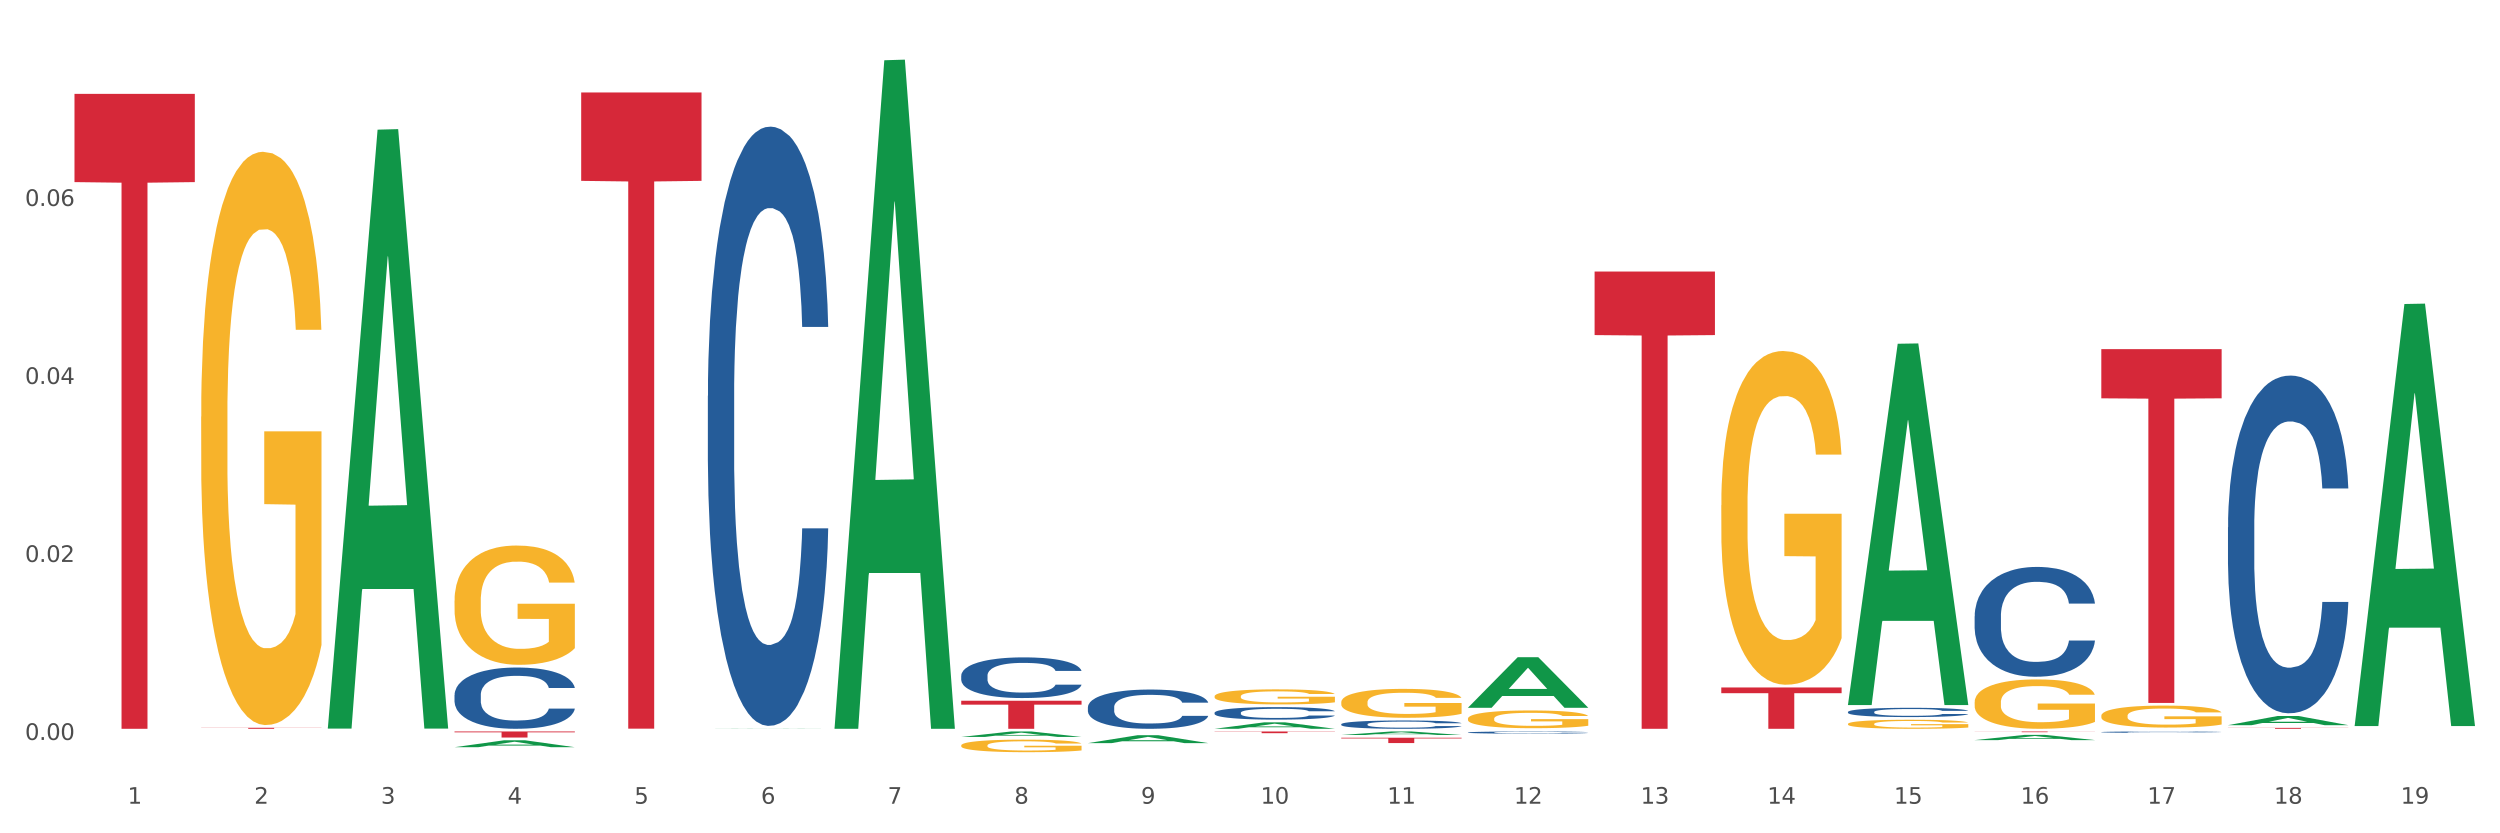 <?xml version="1.0" encoding="utf-8" standalone="no"?>
<!DOCTYPE svg PUBLIC "-//W3C//DTD SVG 1.1//EN"
  "http://www.w3.org/Graphics/SVG/1.1/DTD/svg11.dtd">
<svg xmlns:xlink="http://www.w3.org/1999/xlink" width="1080pt" height="360pt" viewBox="0 0 1080 360" xmlns="http://www.w3.org/2000/svg" version="1.1">
 <rect x="0" y="0" width="1080" height="360" fill="#333333" stroke="none"/>
 <defs>
  <style type="text/css">*{stroke-linejoin: round; stroke-linecap: butt}</style>
 </defs>
 <g id="figure_1">
  <g id="patch_1">
   <path d="M 0 360 
L 1080 360 
L 1080 0 
L 0 0 
z
" style="fill: #ffffff; stroke: #ffffff; stroke-linejoin: miter"/>
  </g>
  <g id="axes_1">
   <g id="matplotlib.axis_1">
    <g id="xtick_1">
     <g id="text_1">
      <!-- 1 -->
      <g style="fill: #4d4d4d" transform="translate(55.115 347.204) scale(0.096 -0.096)">
       <defs>
        <path id="DejaVuSans-31" d="M 794 531 
L 1825 531 
L 1825 4091 
L 703 3866 
L 703 4441 
L 1819 4666 
L 2450 4666 
L 2450 531 
L 3481 531 
L 3481 0 
L 794 0 
L 794 531 
z
" transform="scale(0.016)"/>
       </defs>
       <use xlink:href="#DejaVuSans-31"/>
      </g>
     </g>
    </g>
    <g id="xtick_2">
     <g id="text_2">
      <!-- 2 -->
      <g style="fill: #4d4d4d" transform="translate(109.839 347.204) scale(0.096 -0.096)">
       <defs>
        <path id="DejaVuSans-32" d="M 1228 531 
L 3431 531 
L 3431 0 
L 469 0 
L 469 531 
Q 828 903 1448 1529 
Q 2069 2156 2228 2338 
Q 2531 2678 2651 2914 
Q 2772 3150 2772 3378 
Q 2772 3750 2511 3984 
Q 2250 4219 1831 4219 
Q 1534 4219 1204 4116 
Q 875 4013 500 3803 
L 500 4441 
Q 881 4594 1212 4672 
Q 1544 4750 1819 4750 
Q 2544 4750 2975 4387 
Q 3406 4025 3406 3419 
Q 3406 3131 3298 2873 
Q 3191 2616 2906 2266 
Q 2828 2175 2409 1742 
Q 1991 1309 1228 531 
z
" transform="scale(0.016)"/>
       </defs>
       <use xlink:href="#DejaVuSans-32"/>
      </g>
     </g>
    </g>
    <g id="xtick_3">
     <g id="text_3">
      <!-- 3 -->
      <g style="fill: #4d4d4d" transform="translate(164.564 347.204) scale(0.096 -0.096)">
       <defs>
        <path id="DejaVuSans-33" d="M 2597 2516 
Q 3050 2419 3304 2112 
Q 3559 1806 3559 1356 
Q 3559 666 3084 287 
Q 2609 -91 1734 -91 
Q 1441 -91 1130 -33 
Q 819 25 488 141 
L 488 750 
Q 750 597 1062 519 
Q 1375 441 1716 441 
Q 2309 441 2620 675 
Q 2931 909 2931 1356 
Q 2931 1769 2642 2001 
Q 2353 2234 1838 2234 
L 1294 2234 
L 1294 2753 
L 1863 2753 
Q 2328 2753 2575 2939 
Q 2822 3125 2822 3475 
Q 2822 3834 2567 4026 
Q 2313 4219 1838 4219 
Q 1578 4219 1281 4162 
Q 984 4106 628 3988 
L 628 4550 
Q 988 4650 1302 4700 
Q 1616 4750 1894 4750 
Q 2613 4750 3031 4423 
Q 3450 4097 3450 3541 
Q 3450 3153 3228 2886 
Q 3006 2619 2597 2516 
z
" transform="scale(0.016)"/>
       </defs>
       <use xlink:href="#DejaVuSans-33"/>
      </g>
     </g>
    </g>
    <g id="xtick_4">
     <g id="text_4">
      <!-- 4 -->
      <g style="fill: #4d4d4d" transform="translate(219.288 347.204) scale(0.096 -0.096)">
       <defs>
        <path id="DejaVuSans-34" d="M 2419 4116 
L 825 1625 
L 2419 1625 
L 2419 4116 
z
M 2253 4666 
L 3047 4666 
L 3047 1625 
L 3713 1625 
L 3713 1100 
L 3047 1100 
L 3047 0 
L 2419 0 
L 2419 1100 
L 313 1100 
L 313 1709 
L 2253 4666 
z
" transform="scale(0.016)"/>
       </defs>
       <use xlink:href="#DejaVuSans-34"/>
      </g>
     </g>
    </g>
    <g id="xtick_5">
     <g id="text_5">
      <!-- 5 -->
      <g style="fill: #4d4d4d" transform="translate(274.012 347.204) scale(0.096 -0.096)">
       <defs>
        <path id="DejaVuSans-35" d="M 691 4666 
L 3169 4666 
L 3169 4134 
L 1269 4134 
L 1269 2991 
Q 1406 3038 1543 3061 
Q 1681 3084 1819 3084 
Q 2600 3084 3056 2656 
Q 3513 2228 3513 1497 
Q 3513 744 3044 326 
Q 2575 -91 1722 -91 
Q 1428 -91 1123 -41 
Q 819 9 494 109 
L 494 744 
Q 775 591 1075 516 
Q 1375 441 1709 441 
Q 2250 441 2565 725 
Q 2881 1009 2881 1497 
Q 2881 1984 2565 2268 
Q 2250 2553 1709 2553 
Q 1456 2553 1204 2497 
Q 953 2441 691 2322 
L 691 4666 
z
" transform="scale(0.016)"/>
       </defs>
       <use xlink:href="#DejaVuSans-35"/>
      </g>
     </g>
    </g>
    <g id="xtick_6">
     <g id="text_6">
      <!-- 6 -->
      <g style="fill: #4d4d4d" transform="translate(328.736 347.204) scale(0.096 -0.096)">
       <defs>
        <path id="DejaVuSans-36" d="M 2113 2584 
Q 1688 2584 1439 2293 
Q 1191 2003 1191 1497 
Q 1191 994 1439 701 
Q 1688 409 2113 409 
Q 2538 409 2786 701 
Q 3034 994 3034 1497 
Q 3034 2003 2786 2293 
Q 2538 2584 2113 2584 
z
M 3366 4563 
L 3366 3988 
Q 3128 4100 2886 4159 
Q 2644 4219 2406 4219 
Q 1781 4219 1451 3797 
Q 1122 3375 1075 2522 
Q 1259 2794 1537 2939 
Q 1816 3084 2150 3084 
Q 2853 3084 3261 2657 
Q 3669 2231 3669 1497 
Q 3669 778 3244 343 
Q 2819 -91 2113 -91 
Q 1303 -91 875 529 
Q 447 1150 447 2328 
Q 447 3434 972 4092 
Q 1497 4750 2381 4750 
Q 2619 4750 2861 4703 
Q 3103 4656 3366 4563 
z
" transform="scale(0.016)"/>
       </defs>
       <use xlink:href="#DejaVuSans-36"/>
      </g>
     </g>
    </g>
    <g id="xtick_7">
     <g id="text_7">
      <!-- 7 -->
      <g style="fill: #4d4d4d" transform="translate(383.461 347.204) scale(0.096 -0.096)">
       <defs>
        <path id="DejaVuSans-37" d="M 525 4666 
L 3525 4666 
L 3525 4397 
L 1831 0 
L 1172 0 
L 2766 4134 
L 525 4134 
L 525 4666 
z
" transform="scale(0.016)"/>
       </defs>
       <use xlink:href="#DejaVuSans-37"/>
      </g>
     </g>
    </g>
    <g id="xtick_8">
     <g id="text_8">
      <!-- 8 -->
      <g style="fill: #4d4d4d" transform="translate(438.185 347.204) scale(0.096 -0.096)">
       <defs>
        <path id="DejaVuSans-38" d="M 2034 2216 
Q 1584 2216 1326 1975 
Q 1069 1734 1069 1313 
Q 1069 891 1326 650 
Q 1584 409 2034 409 
Q 2484 409 2743 651 
Q 3003 894 3003 1313 
Q 3003 1734 2745 1975 
Q 2488 2216 2034 2216 
z
M 1403 2484 
Q 997 2584 770 2862 
Q 544 3141 544 3541 
Q 544 4100 942 4425 
Q 1341 4750 2034 4750 
Q 2731 4750 3128 4425 
Q 3525 4100 3525 3541 
Q 3525 3141 3298 2862 
Q 3072 2584 2669 2484 
Q 3125 2378 3379 2068 
Q 3634 1759 3634 1313 
Q 3634 634 3220 271 
Q 2806 -91 2034 -91 
Q 1263 -91 848 271 
Q 434 634 434 1313 
Q 434 1759 690 2068 
Q 947 2378 1403 2484 
z
M 1172 3481 
Q 1172 3119 1398 2916 
Q 1625 2713 2034 2713 
Q 2441 2713 2670 2916 
Q 2900 3119 2900 3481 
Q 2900 3844 2670 4047 
Q 2441 4250 2034 4250 
Q 1625 4250 1398 4047 
Q 1172 3844 1172 3481 
z
" transform="scale(0.016)"/>
       </defs>
       <use xlink:href="#DejaVuSans-38"/>
      </g>
     </g>
    </g>
    <g id="xtick_9">
     <g id="text_9">
      <!-- 9 -->
      <g style="fill: #4d4d4d" transform="translate(492.909 347.204) scale(0.096 -0.096)">
       <defs>
        <path id="DejaVuSans-39" d="M 703 97 
L 703 672 
Q 941 559 1184 500 
Q 1428 441 1663 441 
Q 2288 441 2617 861 
Q 2947 1281 2994 2138 
Q 2813 1869 2534 1725 
Q 2256 1581 1919 1581 
Q 1219 1581 811 2004 
Q 403 2428 403 3163 
Q 403 3881 828 4315 
Q 1253 4750 1959 4750 
Q 2769 4750 3195 4129 
Q 3622 3509 3622 2328 
Q 3622 1225 3098 567 
Q 2575 -91 1691 -91 
Q 1453 -91 1209 -44 
Q 966 3 703 97 
z
M 1959 2075 
Q 2384 2075 2632 2365 
Q 2881 2656 2881 3163 
Q 2881 3666 2632 3958 
Q 2384 4250 1959 4250 
Q 1534 4250 1286 3958 
Q 1038 3666 1038 3163 
Q 1038 2656 1286 2365 
Q 1534 2075 1959 2075 
z
" transform="scale(0.016)"/>
       </defs>
       <use xlink:href="#DejaVuSans-39"/>
      </g>
     </g>
    </g>
    <g id="xtick_10">
     <g id="text_10">
      <!-- 10 -->
      <g style="fill: #4d4d4d" transform="translate(544.58 347.204) scale(0.096 -0.096)">
       <defs>
        <path id="DejaVuSans-30" d="M 2034 4250 
Q 1547 4250 1301 3770 
Q 1056 3291 1056 2328 
Q 1056 1369 1301 889 
Q 1547 409 2034 409 
Q 2525 409 2770 889 
Q 3016 1369 3016 2328 
Q 3016 3291 2770 3770 
Q 2525 4250 2034 4250 
z
M 2034 4750 
Q 2819 4750 3233 4129 
Q 3647 3509 3647 2328 
Q 3647 1150 3233 529 
Q 2819 -91 2034 -91 
Q 1250 -91 836 529 
Q 422 1150 422 2328 
Q 422 3509 836 4129 
Q 1250 4750 2034 4750 
z
" transform="scale(0.016)"/>
       </defs>
       <use xlink:href="#DejaVuSans-31"/>
       <use xlink:href="#DejaVuSans-30" transform="translate(63.623 0)"/>
      </g>
     </g>
    </g>
    <g id="xtick_11">
     <g id="text_11">
      <!-- 11 -->
      <g style="fill: #4d4d4d" transform="translate(599.304 347.204) scale(0.096 -0.096)">
       <use xlink:href="#DejaVuSans-31"/>
       <use xlink:href="#DejaVuSans-31" transform="translate(63.623 0)"/>
      </g>
     </g>
    </g>
    <g id="xtick_12">
     <g id="text_12">
      <!-- 12 -->
      <g style="fill: #4d4d4d" transform="translate(654.028 347.204) scale(0.096 -0.096)">
       <use xlink:href="#DejaVuSans-31"/>
       <use xlink:href="#DejaVuSans-32" transform="translate(63.623 0)"/>
      </g>
     </g>
    </g>
    <g id="xtick_13">
     <g id="text_13">
      <!-- 13 -->
      <g style="fill: #4d4d4d" transform="translate(708.752 347.204) scale(0.096 -0.096)">
       <use xlink:href="#DejaVuSans-31"/>
       <use xlink:href="#DejaVuSans-33" transform="translate(63.623 0)"/>
      </g>
     </g>
    </g>
    <g id="xtick_14">
     <g id="text_14">
      <!-- 14 -->
      <g style="fill: #4d4d4d" transform="translate(763.477 347.204) scale(0.096 -0.096)">
       <use xlink:href="#DejaVuSans-31"/>
       <use xlink:href="#DejaVuSans-34" transform="translate(63.623 0)"/>
      </g>
     </g>
    </g>
    <g id="xtick_15">
     <g id="text_15">
      <!-- 15 -->
      <g style="fill: #4d4d4d" transform="translate(818.201 347.204) scale(0.096 -0.096)">
       <use xlink:href="#DejaVuSans-31"/>
       <use xlink:href="#DejaVuSans-35" transform="translate(63.623 0)"/>
      </g>
     </g>
    </g>
    <g id="xtick_16">
     <g id="text_16">
      <!-- 16 -->
      <g style="fill: #4d4d4d" transform="translate(872.925 347.204) scale(0.096 -0.096)">
       <use xlink:href="#DejaVuSans-31"/>
       <use xlink:href="#DejaVuSans-36" transform="translate(63.623 0)"/>
      </g>
     </g>
    </g>
    <g id="xtick_17">
     <g id="text_17">
      <!-- 17 -->
      <g style="fill: #4d4d4d" transform="translate(927.649 347.204) scale(0.096 -0.096)">
       <use xlink:href="#DejaVuSans-31"/>
       <use xlink:href="#DejaVuSans-37" transform="translate(63.623 0)"/>
      </g>
     </g>
    </g>
    <g id="xtick_18">
     <g id="text_18">
      <!-- 18 -->
      <g style="fill: #4d4d4d" transform="translate(982.374 347.204) scale(0.096 -0.096)">
       <use xlink:href="#DejaVuSans-31"/>
       <use xlink:href="#DejaVuSans-38" transform="translate(63.623 0)"/>
      </g>
     </g>
    </g>
    <g id="xtick_19">
     <g id="text_19">
      <!-- 19 -->
      <g style="fill: #4d4d4d" transform="translate(1037.098 347.204) scale(0.096 -0.096)">
       <use xlink:href="#DejaVuSans-31"/>
       <use xlink:href="#DejaVuSans-39" transform="translate(63.623 0)"/>
      </g>
     </g>
    </g>
    <g id="xtick_20"/>
    <g id="xtick_21"/>
    <g id="xtick_22"/>
    <g id="xtick_23"/>
    <g id="xtick_24"/>
    <g id="xtick_25"/>
    <g id="xtick_26"/>
    <g id="xtick_27"/>
    <g id="xtick_28"/>
    <g id="xtick_29"/>
    <g id="xtick_30"/>
    <g id="xtick_31"/>
    <g id="xtick_32"/>
    <g id="xtick_33"/>
    <g id="xtick_34"/>
    <g id="xtick_35"/>
    <g id="xtick_36"/>
    <g id="xtick_37"/>
   </g>
   <g id="matplotlib.axis_2">
    <g id="ytick_1">
     <g id="text_20">
      <!-- 0.00 -->
      <g style="fill: #4d4d4d" transform="translate(10.8 319.649) scale(0.096 -0.096)">
       <defs>
        <path id="DejaVuSans-2e" d="M 684 794 
L 1344 794 
L 1344 0 
L 684 0 
L 684 794 
z
" transform="scale(0.016)"/>
       </defs>
       <use xlink:href="#DejaVuSans-30"/>
       <use xlink:href="#DejaVuSans-2e" transform="translate(63.623 0)"/>
       <use xlink:href="#DejaVuSans-30" transform="translate(95.41 0)"/>
       <use xlink:href="#DejaVuSans-30" transform="translate(159.033 0)"/>
      </g>
     </g>
    </g>
    <g id="ytick_2">
     <g id="text_21">
      <!-- 0.02 -->
      <g style="fill: #4d4d4d" transform="translate(10.8 242.756) scale(0.096 -0.096)">
       <use xlink:href="#DejaVuSans-30"/>
       <use xlink:href="#DejaVuSans-2e" transform="translate(63.623 0)"/>
       <use xlink:href="#DejaVuSans-30" transform="translate(95.41 0)"/>
       <use xlink:href="#DejaVuSans-32" transform="translate(159.033 0)"/>
      </g>
     </g>
    </g>
    <g id="ytick_3">
     <g id="text_22">
      <!-- 0.04 -->
      <g style="fill: #4d4d4d" transform="translate(10.8 165.862) scale(0.096 -0.096)">
       <use xlink:href="#DejaVuSans-30"/>
       <use xlink:href="#DejaVuSans-2e" transform="translate(63.623 0)"/>
       <use xlink:href="#DejaVuSans-30" transform="translate(95.41 0)"/>
       <use xlink:href="#DejaVuSans-34" transform="translate(159.033 0)"/>
      </g>
     </g>
    </g>
    <g id="ytick_4">
     <g id="text_23">
      <!-- 0.06 -->
      <g style="fill: #4d4d4d" transform="translate(10.8 88.968) scale(0.096 -0.096)">
       <use xlink:href="#DejaVuSans-30"/>
       <use xlink:href="#DejaVuSans-2e" transform="translate(63.623 0)"/>
       <use xlink:href="#DejaVuSans-30" transform="translate(95.41 0)"/>
       <use xlink:href="#DejaVuSans-36" transform="translate(159.033 0)"/>
      </g>
     </g>
    </g>
    <g id="ytick_5"/>
    <g id="ytick_6"/>
    <g id="ytick_7"/>
    <g id="ytick_8"/>
   </g>
   <g id="PolyCollection_1">
    <path d="M 141.624 314.276 
L 141.677 314.033 
L 163.116 56.019 
L 172.012 55.776 
L 193.612 314.763 
L 183.321 314.763 
L 178.658 254.454 
L 156.523 254.454 
L 156.362 255.427 
L 151.86 314.763 
L 141.624 314.763 
L 141.624 314.276 
L 159.31 218.463 
L 175.871 218.22 
L 167.671 110.978 
L 167.564 110.491 
L 167.457 111.221 
L 159.257 218.22 
L 159.31 218.463 
L 141.624 314.276 
z
" clip-path="url(#pac86324d43)" style="fill: #109648"/>
    <path d="M 962.488 314.435 
L 1014.476 314.435 
L 1014.476 314.491 
L 994.025 314.492 
L 994.025 314.841 
L 982.815 314.841 
L 982.815 314.492 
L 962.488 314.491 
L 962.488 314.435 
L 962.488 314.435 
z
" clip-path="url(#pac86324d43)" style="fill: #d62839"/>
    <path d="M 907.763 150.835 
L 959.751 150.835 
L 959.751 172.072 
L 939.301 172.216 
L 939.301 303.657 
L 928.09 303.657 
L 928.09 172.216 
L 907.763 172.072 
L 907.763 150.978 
L 907.763 150.835 
z
" clip-path="url(#pac86324d43)" style="fill: #d62839"/>
    <path d="M 853.039 316.002 
L 905.027 316.002 
L 905.027 316.045 
L 884.577 316.045 
L 884.577 316.309 
L 873.366 316.309 
L 873.366 316.045 
L 853.039 316.045 
L 853.039 316.002 
L 853.039 316.002 
z
" clip-path="url(#pac86324d43)" style="fill: #d62839"/>
    <path d="M 743.591 296.971 
L 795.579 296.971 
L 795.579 299.452 
L 775.128 299.469 
L 775.128 314.829 
L 763.918 314.829 
L 763.918 299.469 
L 743.591 299.452 
L 743.591 296.987 
L 743.591 296.971 
z
" clip-path="url(#pac86324d43)" style="fill: #d62839"/>
    <path d="M 688.866 117.303 
L 740.854 117.303 
L 740.854 144.755 
L 720.404 144.94 
L 720.404 314.841 
L 709.193 314.841 
L 709.193 144.94 
L 688.866 144.755 
L 688.866 117.489 
L 688.866 117.303 
z
" clip-path="url(#pac86324d43)" style="fill: #d62839"/>
    <path d="M 579.418 318.689 
L 631.406 318.689 
L 631.406 319.011 
L 610.956 319.013 
L 610.956 321.006 
L 599.745 321.006 
L 599.745 319.013 
L 579.418 319.011 
L 579.418 318.691 
L 579.418 318.689 
z
" clip-path="url(#pac86324d43)" style="fill: #d62839"/>
    <path d="M 524.693 316.002 
L 576.682 316.002 
L 576.682 316.104 
L 556.231 316.105 
L 556.231 316.738 
L 545.021 316.738 
L 545.021 316.105 
L 524.693 316.104 
L 524.693 316.003 
L 524.693 316.002 
z
" clip-path="url(#pac86324d43)" style="fill: #d62839"/>
    <path d="M 415.245 302.718 
L 467.233 302.718 
L 467.233 304.403 
L 446.783 304.414 
L 446.783 314.841 
L 435.572 314.841 
L 435.572 304.414 
L 415.245 304.403 
L 415.245 302.729 
L 415.245 302.718 
z
" clip-path="url(#pac86324d43)" style="fill: #d62839"/>
    <path d="M 251.072 39.936 
L 303.06 39.936 
L 303.06 78.131 
L 282.61 78.389 
L 282.61 314.789 
L 271.399 314.789 
L 271.399 78.389 
L 251.072 78.131 
L 251.072 40.194 
L 251.072 39.936 
z
" clip-path="url(#pac86324d43)" style="fill: #d62839"/>
    <path d="M 196.348 316.002 
L 248.336 316.002 
L 248.336 316.367 
L 227.886 316.369 
L 227.886 318.626 
L 216.675 318.626 
L 216.675 316.369 
L 196.348 316.367 
L 196.348 316.005 
L 196.348 316.002 
z
" clip-path="url(#pac86324d43)" style="fill: #d62839"/>
    <path d="M 86.899 314.393 
L 138.887 314.393 
L 138.887 314.455 
L 118.437 314.456 
L 118.437 314.841 
L 107.226 314.841 
L 107.226 314.456 
L 86.899 314.455 
L 86.899 314.393 
L 86.899 314.393 
z
" clip-path="url(#pac86324d43)" style="fill: #d62839"/>
    <path d="M 962.488 227.799 
L 962.549 227.666 
L 962.549 223.935 
L 962.733 218.873 
L 963.409 209.546 
L 964.27 202.485 
L 965.745 194.224 
L 966.543 190.76 
L 967.588 186.897 
L 969.739 180.635 
L 972.197 175.305 
L 973.918 172.374 
L 975.208 170.509 
L 978.096 167.178 
L 979.756 165.712 
L 981.476 164.513 
L 982.951 163.714 
L 985.409 162.781 
L 987.376 162.382 
L 989.649 162.248 
L 991.554 162.382 
L 994.074 162.915 
L 997.761 164.513 
L 999.174 165.446 
L 1001.079 167.045 
L 1003.046 169.177 
L 1004.643 171.308 
L 1006.487 174.373 
L 1008.392 178.37 
L 1010.236 183.432 
L 1011.526 188.096 
L 1012.571 193.025 
L 1013.492 199.021 
L 1014.168 205.549 
L 1014.476 211.012 
L 1003.23 211.012 
L 1002.923 206.082 
L 1002.308 200.753 
L 1001.694 197.156 
L 1001.018 194.224 
L 999.973 190.894 
L 999.051 188.762 
L 997.515 186.23 
L 996.102 184.632 
L 994.934 183.699 
L 993.521 182.9 
L 990.51 182.1 
L 988.359 182.1 
L 987.007 182.367 
L 985.348 183.033 
L 983.934 183.965 
L 982.275 185.564 
L 980.985 187.296 
L 979.694 189.561 
L 978.957 191.16 
L 977.851 194.091 
L 977.113 196.489 
L 976.13 200.62 
L 975.577 203.551 
L 974.594 211.145 
L 974.163 216.741 
L 973.979 220.605 
L 973.856 224.868 
L 973.856 245.652 
L 974.225 254.979 
L 974.532 258.976 
L 975.024 263.506 
L 975.946 269.368 
L 977.298 275.097 
L 978.711 279.227 
L 979.878 281.759 
L 980.985 283.624 
L 982.091 285.09 
L 983.443 286.422 
L 984.549 287.221 
L 986.208 288.021 
L 988.174 288.42 
L 989.711 288.42 
L 992.845 287.754 
L 994.258 287.088 
L 995.61 286.155 
L 997.085 284.69 
L 998.253 283.091 
L 998.928 281.892 
L 1000.035 279.361 
L 1000.895 276.696 
L 1001.632 273.632 
L 1002.124 270.967 
L 1002.677 266.97 
L 1003.107 262.44 
L 1003.23 260.042 
L 1014.476 260.042 
L 1014.23 264.838 
L 1013.8 269.501 
L 1012.939 275.763 
L 1012.263 279.361 
L 1011.219 283.757 
L 1010.113 287.488 
L 1008.576 291.618 
L 1007.163 294.682 
L 1005.688 297.347 
L 1004.09 299.745 
L 1001.202 303.076 
L 1000.158 304.009 
L 997.945 305.608 
L 996.225 306.54 
L 993.705 307.473 
L 991.124 308.006 
L 988.42 308.139 
L 986.024 307.872 
L 983.381 307.073 
L 981.722 306.274 
L 979.878 305.075 
L 977.728 303.209 
L 975.7 300.944 
L 973.795 298.28 
L 972.013 295.215 
L 970.353 291.751 
L 968.203 286.022 
L 966.605 280.426 
L 965.437 275.23 
L 964.638 270.834 
L 963.84 265.238 
L 963.409 261.374 
L 962.733 252.048 
L 962.488 243.388 
L 962.488 227.799 
z
" clip-path="url(#pac86324d43)" style="fill: #255c99"/>
    <path d="M 907.763 316.264 
L 907.825 316.263 
L 907.825 316.248 
L 908.009 316.228 
L 908.685 316.191 
L 909.545 316.163 
L 911.02 316.13 
L 911.819 316.116 
L 912.864 316.1 
L 915.015 316.076 
L 917.473 316.054 
L 919.193 316.043 
L 920.484 316.035 
L 923.372 316.022 
L 925.031 316.016 
L 926.752 316.011 
L 928.227 316.008 
L 930.685 316.004 
L 932.651 316.003 
L 934.925 316.002 
L 936.83 316.003 
L 939.35 316.005 
L 943.037 316.011 
L 944.45 316.015 
L 946.355 316.021 
L 948.321 316.03 
L 949.919 316.038 
L 951.763 316.051 
L 953.668 316.066 
L 955.511 316.087 
L 956.802 316.105 
L 957.846 316.125 
L 958.768 316.149 
L 959.444 316.175 
L 959.751 316.197 
L 948.506 316.197 
L 948.199 316.177 
L 947.584 316.156 
L 946.97 316.141 
L 946.294 316.13 
L 945.249 316.116 
L 944.327 316.108 
L 942.791 316.098 
L 941.377 316.091 
L 940.21 316.088 
L 938.796 316.085 
L 935.785 316.081 
L 933.635 316.081 
L 932.283 316.082 
L 930.623 316.085 
L 929.21 316.089 
L 927.551 316.095 
L 926.26 316.102 
L 924.97 316.111 
L 924.232 316.117 
L 923.126 316.129 
L 922.389 316.139 
L 921.406 316.155 
L 920.853 316.167 
L 919.869 316.197 
L 919.439 316.219 
L 919.255 316.235 
L 919.132 316.252 
L 919.132 316.335 
L 919.501 316.372 
L 919.808 316.388 
L 920.3 316.406 
L 921.221 316.429 
L 922.573 316.452 
L 923.987 316.469 
L 925.154 316.479 
L 926.26 316.486 
L 927.366 316.492 
L 928.718 316.497 
L 929.825 316.501 
L 931.484 316.504 
L 933.45 316.505 
L 934.986 316.505 
L 938.12 316.503 
L 939.534 316.5 
L 940.886 316.496 
L 942.361 316.49 
L 943.528 316.484 
L 944.204 316.479 
L 945.31 316.469 
L 946.171 316.459 
L 946.908 316.446 
L 947.4 316.436 
L 947.953 316.42 
L 948.383 316.402 
L 948.506 316.392 
L 959.751 316.392 
L 959.506 316.411 
L 959.075 316.43 
L 958.215 316.455 
L 957.539 316.469 
L 956.495 316.487 
L 955.388 316.502 
L 953.852 316.518 
L 952.439 316.53 
L 950.964 316.541 
L 949.366 316.55 
L 946.478 316.564 
L 945.433 316.567 
L 943.221 316.574 
L 941.5 316.578 
L 938.981 316.581 
L 936.4 316.583 
L 933.696 316.584 
L 931.299 316.583 
L 928.657 316.58 
L 926.998 316.577 
L 925.154 316.572 
L 923.003 316.564 
L 920.975 316.555 
L 919.07 316.545 
L 917.288 316.532 
L 915.629 316.519 
L 913.478 316.496 
L 911.881 316.473 
L 910.713 316.453 
L 909.914 316.435 
L 909.115 316.413 
L 908.685 316.397 
L 908.009 316.36 
L 907.763 316.326 
L 907.763 316.264 
z
" clip-path="url(#pac86324d43)" style="fill: #255c99"/>
    <path d="M 853.039 266.224 
L 853.101 266.181 
L 853.101 264.968 
L 853.285 263.321 
L 853.961 260.288 
L 854.821 257.992 
L 856.296 255.305 
L 857.095 254.179 
L 858.14 252.922 
L 860.29 250.886 
L 862.748 249.153 
L 864.469 248.199 
L 865.76 247.593 
L 868.648 246.51 
L 870.307 246.033 
L 872.028 245.643 
L 873.503 245.383 
L 875.961 245.08 
L 877.927 244.95 
L 880.201 244.906 
L 882.106 244.95 
L 884.625 245.123 
L 888.312 245.643 
L 889.726 245.946 
L 891.631 246.466 
L 893.597 247.16 
L 895.195 247.853 
L 897.038 248.849 
L 898.943 250.149 
L 900.787 251.796 
L 902.077 253.312 
L 903.122 254.915 
L 904.044 256.865 
L 904.72 258.988 
L 905.027 260.765 
L 893.782 260.765 
L 893.474 259.162 
L 892.86 257.428 
L 892.245 256.259 
L 891.569 255.305 
L 890.525 254.222 
L 889.603 253.529 
L 888.067 252.706 
L 886.653 252.186 
L 885.486 251.882 
L 884.072 251.622 
L 881.061 251.362 
L 878.91 251.362 
L 877.558 251.449 
L 875.899 251.666 
L 874.486 251.969 
L 872.827 252.489 
L 871.536 253.052 
L 870.246 253.789 
L 869.508 254.309 
L 868.402 255.262 
L 867.665 256.042 
L 866.681 257.385 
L 866.128 258.338 
L 865.145 260.808 
L 864.715 262.628 
L 864.531 263.884 
L 864.408 265.271 
L 864.408 272.03 
L 864.776 275.063 
L 865.084 276.363 
L 865.575 277.836 
L 866.497 279.743 
L 867.849 281.606 
L 869.262 282.949 
L 870.43 283.772 
L 871.536 284.379 
L 872.642 284.856 
L 873.994 285.289 
L 875.1 285.549 
L 876.759 285.809 
L 878.726 285.939 
L 880.262 285.939 
L 883.396 285.722 
L 884.81 285.506 
L 886.162 285.202 
L 887.636 284.726 
L 888.804 284.206 
L 889.48 283.816 
L 890.586 282.993 
L 891.446 282.126 
L 892.184 281.129 
L 892.675 280.263 
L 893.228 278.963 
L 893.659 277.49 
L 893.782 276.71 
L 905.027 276.71 
L 904.781 278.27 
L 904.351 279.786 
L 903.491 281.823 
L 902.815 282.993 
L 901.77 284.422 
L 900.664 285.636 
L 899.128 286.979 
L 897.714 287.975 
L 896.24 288.842 
L 894.642 289.622 
L 891.754 290.705 
L 890.709 291.008 
L 888.497 291.528 
L 886.776 291.832 
L 884.257 292.135 
L 881.676 292.308 
L 878.972 292.352 
L 876.575 292.265 
L 873.933 292.005 
L 872.273 291.745 
L 870.43 291.355 
L 868.279 290.748 
L 866.251 290.012 
L 864.346 289.145 
L 862.564 288.149 
L 860.905 287.022 
L 858.754 285.159 
L 857.156 283.339 
L 855.989 281.649 
L 855.19 280.219 
L 854.391 278.4 
L 853.961 277.143 
L 853.285 274.11 
L 853.039 271.294 
L 853.039 266.224 
z
" clip-path="url(#pac86324d43)" style="fill: #255c99"/>
    <path d="M 798.315 307.565 
L 798.376 307.561 
L 798.376 307.459 
L 798.561 307.32 
L 799.237 307.063 
L 800.097 306.869 
L 801.572 306.642 
L 802.371 306.547 
L 803.415 306.441 
L 805.566 306.269 
L 808.024 306.122 
L 809.745 306.042 
L 811.035 305.99 
L 813.924 305.899 
L 815.583 305.858 
L 817.303 305.826 
L 818.778 305.804 
L 821.236 305.778 
L 823.203 305.767 
L 825.476 305.763 
L 827.381 305.767 
L 829.901 305.782 
L 833.588 305.826 
L 835.001 305.851 
L 836.906 305.895 
L 838.873 305.954 
L 840.471 306.012 
L 842.314 306.096 
L 844.219 306.206 
L 846.063 306.345 
L 847.353 306.474 
L 848.398 306.609 
L 849.32 306.774 
L 849.996 306.953 
L 850.303 307.103 
L 839.057 307.103 
L 838.75 306.968 
L 838.135 306.822 
L 837.521 306.723 
L 836.845 306.642 
L 835.8 306.551 
L 834.879 306.492 
L 833.342 306.422 
L 831.929 306.378 
L 830.761 306.353 
L 829.348 306.331 
L 826.337 306.309 
L 824.186 306.309 
L 822.834 306.316 
L 821.175 306.335 
L 819.761 306.36 
L 818.102 306.404 
L 816.812 306.452 
L 815.521 306.514 
L 814.784 306.558 
L 813.678 306.638 
L 812.94 306.704 
L 811.957 306.818 
L 811.404 306.898 
L 810.421 307.107 
L 809.991 307.261 
L 809.806 307.367 
L 809.683 307.484 
L 809.683 308.056 
L 810.052 308.312 
L 810.359 308.422 
L 810.851 308.546 
L 811.773 308.707 
L 813.125 308.865 
L 814.538 308.978 
L 815.706 309.048 
L 816.812 309.099 
L 817.918 309.139 
L 819.27 309.176 
L 820.376 309.198 
L 822.035 309.22 
L 824.002 309.231 
L 825.538 309.231 
L 828.672 309.213 
L 830.085 309.194 
L 831.437 309.169 
L 832.912 309.128 
L 834.08 309.085 
L 834.756 309.052 
L 835.862 308.982 
L 836.722 308.909 
L 837.46 308.825 
L 837.951 308.751 
L 838.504 308.641 
L 838.934 308.517 
L 839.057 308.451 
L 850.303 308.451 
L 850.057 308.583 
L 849.627 308.711 
L 848.767 308.883 
L 848.091 308.982 
L 847.046 309.103 
L 845.94 309.205 
L 844.404 309.319 
L 842.99 309.403 
L 841.515 309.476 
L 839.918 309.542 
L 837.029 309.634 
L 835.985 309.659 
L 833.772 309.703 
L 832.052 309.729 
L 829.532 309.755 
L 826.951 309.769 
L 824.247 309.773 
L 821.851 309.766 
L 819.208 309.744 
L 817.549 309.722 
L 815.706 309.689 
L 813.555 309.637 
L 811.527 309.575 
L 809.622 309.502 
L 807.84 309.418 
L 806.181 309.323 
L 804.03 309.165 
L 802.432 309.011 
L 801.265 308.868 
L 800.466 308.748 
L 799.667 308.594 
L 799.237 308.488 
L 798.561 308.231 
L 798.315 307.993 
L 798.315 307.565 
z
" clip-path="url(#pac86324d43)" style="fill: #255c99"/>
    <path d="M 634.142 316.424 
L 634.203 316.423 
L 634.203 316.399 
L 634.388 316.367 
L 635.064 316.307 
L 635.924 316.261 
L 637.399 316.208 
L 638.198 316.186 
L 639.243 316.161 
L 641.393 316.121 
L 643.851 316.086 
L 645.572 316.067 
L 646.863 316.055 
L 649.751 316.034 
L 651.41 316.024 
L 653.131 316.017 
L 654.605 316.012 
L 657.063 316.006 
L 659.03 316.003 
L 661.304 316.002 
L 663.209 316.003 
L 665.728 316.006 
L 669.415 316.017 
L 670.829 316.023 
L 672.734 316.033 
L 674.7 316.047 
L 676.298 316.06 
L 678.141 316.08 
L 680.046 316.106 
L 681.89 316.139 
L 683.18 316.169 
L 684.225 316.2 
L 685.147 316.239 
L 685.823 316.281 
L 686.13 316.316 
L 674.884 316.316 
L 674.577 316.284 
L 673.963 316.25 
L 673.348 316.227 
L 672.672 316.208 
L 671.628 316.187 
L 670.706 316.173 
L 669.169 316.157 
L 667.756 316.146 
L 666.588 316.14 
L 665.175 316.135 
L 662.164 316.13 
L 660.013 316.13 
L 658.661 316.132 
L 657.002 316.136 
L 655.589 316.142 
L 653.929 316.152 
L 652.639 316.163 
L 651.348 316.178 
L 650.611 316.188 
L 649.505 316.207 
L 648.768 316.223 
L 647.784 316.249 
L 647.231 316.268 
L 646.248 316.317 
L 645.818 316.353 
L 645.633 316.378 
L 645.511 316.405 
L 645.511 316.539 
L 645.879 316.599 
L 646.187 316.625 
L 646.678 316.654 
L 647.6 316.691 
L 648.952 316.728 
L 650.365 316.755 
L 651.533 316.771 
L 652.639 316.783 
L 653.745 316.793 
L 655.097 316.801 
L 656.203 316.806 
L 657.862 316.812 
L 659.829 316.814 
L 661.365 316.814 
L 664.499 316.81 
L 665.913 316.806 
L 667.264 316.8 
L 668.739 316.79 
L 669.907 316.78 
L 670.583 316.772 
L 671.689 316.756 
L 672.549 316.739 
L 673.287 316.719 
L 673.778 316.702 
L 674.331 316.676 
L 674.762 316.647 
L 674.884 316.631 
L 686.13 316.631 
L 685.884 316.662 
L 685.454 316.692 
L 684.594 316.733 
L 683.918 316.756 
L 682.873 316.784 
L 681.767 316.808 
L 680.231 316.835 
L 678.817 316.854 
L 677.342 316.872 
L 675.745 316.887 
L 672.857 316.908 
L 671.812 316.914 
L 669.6 316.925 
L 667.879 316.931 
L 665.359 316.937 
L 662.778 316.94 
L 660.075 316.941 
L 657.678 316.939 
L 655.036 316.934 
L 653.376 316.929 
L 651.533 316.921 
L 649.382 316.909 
L 647.354 316.895 
L 645.449 316.878 
L 643.667 316.858 
L 642.008 316.836 
L 639.857 316.799 
L 638.259 316.763 
L 637.092 316.729 
L 636.293 316.701 
L 635.494 316.665 
L 635.064 316.64 
L 634.388 316.58 
L 634.142 316.524 
L 634.142 316.424 
z
" clip-path="url(#pac86324d43)" style="fill: #255c99"/>
    <path d="M 579.418 312.861 
L 579.479 312.858 
L 579.479 312.766 
L 579.664 312.641 
L 580.34 312.411 
L 581.2 312.237 
L 582.675 312.034 
L 583.474 311.948 
L 584.518 311.853 
L 586.669 311.699 
L 589.127 311.568 
L 590.848 311.495 
L 592.138 311.449 
L 595.026 311.367 
L 596.686 311.331 
L 598.406 311.302 
L 599.881 311.282 
L 602.339 311.259 
L 604.306 311.249 
L 606.579 311.246 
L 608.484 311.249 
L 611.004 311.262 
L 614.691 311.302 
L 616.104 311.325 
L 618.009 311.364 
L 619.976 311.416 
L 621.574 311.469 
L 623.417 311.545 
L 625.322 311.643 
L 627.166 311.768 
L 628.456 311.883 
L 629.501 312.004 
L 630.423 312.152 
L 631.099 312.313 
L 631.406 312.448 
L 620.16 312.448 
L 619.853 312.326 
L 619.238 312.195 
L 618.624 312.106 
L 617.948 312.034 
L 616.903 311.952 
L 615.981 311.899 
L 614.445 311.837 
L 613.032 311.797 
L 611.864 311.774 
L 610.451 311.755 
L 607.44 311.735 
L 605.289 311.735 
L 603.937 311.742 
L 602.278 311.758 
L 600.864 311.781 
L 599.205 311.82 
L 597.915 311.863 
L 596.624 311.919 
L 595.887 311.958 
L 594.781 312.031 
L 594.043 312.09 
L 593.06 312.191 
L 592.507 312.264 
L 591.524 312.451 
L 591.094 312.589 
L 590.909 312.684 
L 590.786 312.789 
L 590.786 313.301 
L 591.155 313.531 
L 591.462 313.63 
L 591.954 313.741 
L 592.876 313.886 
L 594.228 314.027 
L 595.641 314.129 
L 596.809 314.191 
L 597.915 314.237 
L 599.021 314.273 
L 600.373 314.306 
L 601.479 314.326 
L 603.138 314.345 
L 605.105 314.355 
L 606.641 314.355 
L 609.775 314.339 
L 611.188 314.322 
L 612.54 314.299 
L 614.015 314.263 
L 615.183 314.224 
L 615.859 314.194 
L 616.965 314.132 
L 617.825 314.066 
L 618.562 313.991 
L 619.054 313.925 
L 619.607 313.827 
L 620.037 313.715 
L 620.16 313.656 
L 631.406 313.656 
L 631.16 313.774 
L 630.73 313.889 
L 629.87 314.043 
L 629.194 314.132 
L 628.149 314.24 
L 627.043 314.332 
L 625.506 314.434 
L 624.093 314.51 
L 622.618 314.575 
L 621.02 314.634 
L 618.132 314.716 
L 617.088 314.739 
L 614.875 314.779 
L 613.155 314.802 
L 610.635 314.825 
L 608.054 314.838 
L 605.35 314.841 
L 602.954 314.835 
L 600.311 314.815 
L 598.652 314.795 
L 596.809 314.766 
L 594.658 314.72 
L 592.63 314.664 
L 590.725 314.598 
L 588.943 314.523 
L 587.284 314.437 
L 585.133 314.296 
L 583.535 314.158 
L 582.367 314.03 
L 581.569 313.922 
L 580.77 313.784 
L 580.34 313.689 
L 579.664 313.459 
L 579.418 313.245 
L 579.418 312.861 
z
" clip-path="url(#pac86324d43)" style="fill: #255c99"/>
    <path d="M 524.693 307.901 
L 524.755 307.896 
L 524.755 307.758 
L 524.939 307.57 
L 525.615 307.224 
L 526.476 306.962 
L 527.95 306.656 
L 528.749 306.528 
L 529.794 306.384 
L 531.945 306.152 
L 534.403 305.955 
L 536.123 305.846 
L 537.414 305.777 
L 540.302 305.653 
L 541.961 305.599 
L 543.682 305.554 
L 545.157 305.525 
L 547.615 305.49 
L 549.581 305.475 
L 551.855 305.47 
L 553.76 305.475 
L 556.28 305.495 
L 559.967 305.554 
L 561.38 305.589 
L 563.285 305.648 
L 565.252 305.727 
L 566.849 305.806 
L 568.693 305.92 
L 570.598 306.068 
L 572.441 306.256 
L 573.732 306.429 
L 574.777 306.611 
L 575.698 306.834 
L 576.374 307.076 
L 576.682 307.278 
L 565.436 307.278 
L 565.129 307.096 
L 564.514 306.898 
L 563.9 306.765 
L 563.224 306.656 
L 562.179 306.532 
L 561.257 306.453 
L 559.721 306.36 
L 558.307 306.3 
L 557.14 306.266 
L 555.727 306.236 
L 552.715 306.206 
L 550.565 306.206 
L 549.213 306.216 
L 547.553 306.241 
L 546.14 306.276 
L 544.481 306.335 
L 543.19 306.399 
L 541.9 306.483 
L 541.163 306.542 
L 540.056 306.651 
L 539.319 306.74 
L 538.336 306.893 
L 537.783 307.002 
L 536.799 307.283 
L 536.369 307.491 
L 536.185 307.634 
L 536.062 307.792 
L 536.062 308.563 
L 536.431 308.908 
L 536.738 309.057 
L 537.23 309.225 
L 538.151 309.442 
L 539.503 309.654 
L 540.917 309.808 
L 542.084 309.901 
L 543.19 309.971 
L 544.297 310.025 
L 545.648 310.074 
L 546.755 310.104 
L 548.414 310.134 
L 550.38 310.148 
L 551.917 310.148 
L 555.051 310.124 
L 556.464 310.099 
L 557.816 310.064 
L 559.291 310.01 
L 560.458 309.951 
L 561.134 309.906 
L 562.24 309.812 
L 563.101 309.714 
L 563.838 309.6 
L 564.33 309.501 
L 564.883 309.353 
L 565.313 309.185 
L 565.436 309.096 
L 576.682 309.096 
L 576.436 309.274 
L 576.006 309.447 
L 575.145 309.679 
L 574.469 309.812 
L 573.425 309.975 
L 572.318 310.114 
L 570.782 310.267 
L 569.369 310.381 
L 567.894 310.479 
L 566.296 310.568 
L 563.408 310.692 
L 562.363 310.726 
L 560.151 310.786 
L 558.43 310.82 
L 555.911 310.855 
L 553.33 310.874 
L 550.626 310.879 
L 548.229 310.87 
L 545.587 310.84 
L 543.928 310.81 
L 542.084 310.766 
L 539.933 310.697 
L 537.906 310.613 
L 536.001 310.514 
L 534.218 310.4 
L 532.559 310.272 
L 530.408 310.059 
L 528.811 309.852 
L 527.643 309.659 
L 526.844 309.496 
L 526.045 309.289 
L 525.615 309.146 
L 524.939 308.8 
L 524.693 308.479 
L 524.693 307.901 
z
" clip-path="url(#pac86324d43)" style="fill: #255c99"/>
    <path d="M 469.969 305.501 
L 470.031 305.486 
L 470.031 305.052 
L 470.215 304.463 
L 470.891 303.379 
L 471.751 302.558 
L 473.226 301.598 
L 474.025 301.195 
L 475.07 300.746 
L 477.22 300.018 
L 479.679 299.398 
L 481.399 299.057 
L 482.69 298.841 
L 485.578 298.453 
L 487.237 298.283 
L 488.958 298.144 
L 490.433 298.051 
L 492.891 297.942 
L 494.857 297.896 
L 497.131 297.88 
L 499.036 297.896 
L 501.555 297.958 
L 505.242 298.144 
L 506.656 298.252 
L 508.561 298.438 
L 510.527 298.686 
L 512.125 298.934 
L 513.969 299.29 
L 515.874 299.754 
L 517.717 300.343 
L 519.008 300.885 
L 520.052 301.458 
L 520.974 302.155 
L 521.65 302.914 
L 521.957 303.549 
L 510.712 303.549 
L 510.404 302.976 
L 509.79 302.357 
L 509.175 301.938 
L 508.499 301.598 
L 507.455 301.21 
L 506.533 300.963 
L 504.997 300.668 
L 503.583 300.482 
L 502.416 300.374 
L 501.002 300.281 
L 497.991 300.188 
L 495.84 300.188 
L 494.488 300.219 
L 492.829 300.297 
L 491.416 300.405 
L 489.757 300.591 
L 488.466 300.792 
L 487.176 301.056 
L 486.438 301.241 
L 485.332 301.582 
L 484.595 301.861 
L 483.611 302.341 
L 483.058 302.682 
L 482.075 303.565 
L 481.645 304.215 
L 481.461 304.665 
L 481.338 305.16 
L 481.338 307.577 
L 481.706 308.661 
L 482.014 309.126 
L 482.505 309.652 
L 483.427 310.334 
L 484.779 311 
L 486.192 311.48 
L 487.36 311.774 
L 488.466 311.991 
L 489.572 312.162 
L 490.924 312.316 
L 492.03 312.409 
L 493.69 312.502 
L 495.656 312.549 
L 497.192 312.549 
L 500.326 312.471 
L 501.74 312.394 
L 503.092 312.285 
L 504.566 312.115 
L 505.734 311.929 
L 506.41 311.79 
L 507.516 311.495 
L 508.376 311.186 
L 509.114 310.829 
L 509.605 310.52 
L 510.159 310.055 
L 510.589 309.528 
L 510.712 309.25 
L 521.957 309.25 
L 521.711 309.807 
L 521.281 310.349 
L 520.421 311.077 
L 519.745 311.495 
L 518.7 312.007 
L 517.594 312.44 
L 516.058 312.921 
L 514.645 313.277 
L 513.17 313.587 
L 511.572 313.865 
L 508.684 314.253 
L 507.639 314.361 
L 505.427 314.547 
L 503.706 314.655 
L 501.187 314.764 
L 498.606 314.826 
L 495.902 314.841 
L 493.505 314.81 
L 490.863 314.717 
L 489.204 314.624 
L 487.36 314.485 
L 485.209 314.268 
L 483.181 314.005 
L 481.276 313.695 
L 479.494 313.339 
L 477.835 312.936 
L 475.684 312.27 
L 474.086 311.619 
L 472.919 311.015 
L 472.12 310.504 
L 471.321 309.854 
L 470.891 309.404 
L 470.215 308.32 
L 469.969 307.313 
L 469.969 305.501 
z
" clip-path="url(#pac86324d43)" style="fill: #255c99"/>
    <path d="M 415.245 291.879 
L 415.306 291.863 
L 415.306 291.414 
L 415.491 290.804 
L 416.167 289.681 
L 417.027 288.83 
L 418.502 287.835 
L 419.301 287.418 
L 420.345 286.952 
L 422.496 286.198 
L 424.954 285.556 
L 426.675 285.203 
L 427.965 284.978 
L 430.854 284.577 
L 432.513 284.401 
L 434.233 284.256 
L 435.708 284.16 
L 438.166 284.048 
L 440.133 284 
L 442.407 283.983 
L 444.312 284 
L 446.831 284.064 
L 450.518 284.256 
L 451.932 284.369 
L 453.837 284.561 
L 455.803 284.818 
L 457.401 285.075 
L 459.244 285.444 
L 461.149 285.925 
L 462.993 286.535 
L 464.283 287.097 
L 465.328 287.691 
L 466.25 288.413 
L 466.926 289.199 
L 467.233 289.857 
L 455.987 289.857 
L 455.68 289.264 
L 455.066 288.622 
L 454.451 288.188 
L 453.775 287.835 
L 452.73 287.434 
L 451.809 287.177 
L 450.272 286.872 
L 448.859 286.68 
L 447.691 286.567 
L 446.278 286.471 
L 443.267 286.375 
L 441.116 286.375 
L 439.764 286.407 
L 438.105 286.487 
L 436.692 286.599 
L 435.032 286.792 
L 433.742 287.001 
L 432.451 287.273 
L 431.714 287.466 
L 430.608 287.819 
L 429.87 288.108 
L 428.887 288.606 
L 428.334 288.959 
L 427.351 289.873 
L 426.921 290.547 
L 426.736 291.013 
L 426.613 291.526 
L 426.613 294.03 
L 426.982 295.153 
L 427.289 295.635 
L 427.781 296.181 
L 428.703 296.887 
L 430.055 297.577 
L 431.468 298.074 
L 432.636 298.379 
L 433.742 298.604 
L 434.848 298.78 
L 436.2 298.941 
L 437.306 299.037 
L 438.965 299.134 
L 440.932 299.182 
L 442.468 299.182 
L 445.602 299.101 
L 447.015 299.021 
L 448.367 298.909 
L 449.842 298.732 
L 451.01 298.54 
L 451.686 298.395 
L 452.792 298.09 
L 453.652 297.769 
L 454.39 297.4 
L 454.881 297.079 
L 455.434 296.598 
L 455.864 296.052 
L 455.987 295.763 
L 467.233 295.763 
L 466.987 296.341 
L 466.557 296.903 
L 465.697 297.657 
L 465.021 298.09 
L 463.976 298.62 
L 462.87 299.069 
L 461.334 299.567 
L 459.92 299.936 
L 458.445 300.257 
L 456.848 300.546 
L 453.959 300.947 
L 452.915 301.059 
L 450.702 301.252 
L 448.982 301.364 
L 446.462 301.477 
L 443.881 301.541 
L 441.178 301.557 
L 438.781 301.525 
L 436.138 301.429 
L 434.479 301.332 
L 432.636 301.188 
L 430.485 300.963 
L 428.457 300.69 
L 426.552 300.369 
L 424.77 300 
L 423.111 299.583 
L 420.96 298.893 
L 419.362 298.219 
L 418.195 297.593 
L 417.396 297.063 
L 416.597 296.389 
L 416.167 295.924 
L 415.491 294.8 
L 415.245 293.757 
L 415.245 291.879 
z
" clip-path="url(#pac86324d43)" style="fill: #255c99"/>
    <path d="M 305.796 171.025 
L 305.858 170.789 
L 305.858 164.169 
L 306.042 155.185 
L 306.718 138.635 
L 307.578 126.105 
L 309.053 111.447 
L 309.852 105.3 
L 310.897 98.443 
L 313.048 87.331 
L 315.506 77.874 
L 317.226 72.673 
L 318.517 69.363 
L 321.405 63.453 
L 323.064 60.852 
L 324.785 58.724 
L 326.26 57.306 
L 328.718 55.651 
L 330.684 54.941 
L 332.958 54.705 
L 334.863 54.941 
L 337.382 55.887 
L 341.07 58.724 
L 342.483 60.379 
L 344.388 63.216 
L 346.354 66.999 
L 347.952 70.782 
L 349.796 76.219 
L 351.701 83.312 
L 353.544 92.296 
L 354.835 100.571 
L 355.879 109.319 
L 356.801 119.958 
L 357.477 131.543 
L 357.784 141.236 
L 346.539 141.236 
L 346.232 132.488 
L 345.617 123.031 
L 345.002 116.648 
L 344.327 111.447 
L 343.282 105.536 
L 342.36 101.753 
L 340.824 97.261 
L 339.41 94.424 
L 338.243 92.769 
L 336.829 91.351 
L 333.818 89.932 
L 331.667 89.932 
L 330.316 90.405 
L 328.656 91.587 
L 327.243 93.242 
L 325.584 96.079 
L 324.293 99.153 
L 323.003 103.172 
L 322.265 106.009 
L 321.159 111.21 
L 320.422 115.466 
L 319.439 122.795 
L 318.886 127.996 
L 317.902 141.472 
L 317.472 151.402 
L 317.288 158.259 
L 317.165 165.824 
L 317.165 202.706 
L 317.534 219.256 
L 317.841 226.349 
L 318.332 234.387 
L 319.254 244.79 
L 320.606 254.956 
L 322.02 262.285 
L 323.187 266.777 
L 324.293 270.087 
L 325.399 272.688 
L 326.751 275.052 
L 327.857 276.471 
L 329.517 277.889 
L 331.483 278.598 
L 333.019 278.598 
L 336.153 277.416 
L 337.567 276.234 
L 338.919 274.579 
L 340.394 271.979 
L 341.561 269.141 
L 342.237 267.014 
L 343.343 262.522 
L 344.204 257.793 
L 344.941 252.355 
L 345.433 247.627 
L 345.986 240.534 
L 346.416 232.496 
L 346.539 228.24 
L 357.784 228.24 
L 357.539 236.751 
L 357.108 245.026 
L 356.248 256.138 
L 355.572 262.522 
L 354.527 270.324 
L 353.421 276.943 
L 351.885 284.273 
L 350.472 289.71 
L 348.997 294.439 
L 347.399 298.694 
L 344.511 304.605 
L 343.466 306.26 
L 341.254 309.097 
L 339.533 310.752 
L 337.014 312.407 
L 334.433 313.353 
L 331.729 313.589 
L 329.332 313.116 
L 326.69 311.698 
L 325.031 310.279 
L 323.187 308.151 
L 321.036 304.841 
L 319.008 300.822 
L 317.103 296.094 
L 315.321 290.656 
L 313.662 284.509 
L 311.511 274.343 
L 309.914 264.413 
L 308.746 255.192 
L 307.947 247.39 
L 307.148 237.461 
L 306.718 230.604 
L 306.042 214.055 
L 305.796 198.687 
L 305.796 171.025 
z
" clip-path="url(#pac86324d43)" style="fill: #255c99"/>
    <path d="M 196.348 300.263 
L 196.409 300.239 
L 196.409 299.562 
L 196.594 298.644 
L 197.27 296.951 
L 198.13 295.67 
L 199.605 294.171 
L 200.404 293.543 
L 201.448 292.842 
L 203.599 291.705 
L 206.057 290.738 
L 207.778 290.207 
L 209.068 289.868 
L 211.957 289.264 
L 213.616 288.998 
L 215.336 288.78 
L 216.811 288.635 
L 219.269 288.466 
L 221.236 288.393 
L 223.509 288.369 
L 225.414 288.393 
L 227.934 288.49 
L 231.621 288.78 
L 233.034 288.949 
L 234.939 289.239 
L 236.906 289.626 
L 238.504 290.013 
L 240.347 290.569 
L 242.252 291.294 
L 244.096 292.213 
L 245.386 293.059 
L 246.431 293.954 
L 247.353 295.042 
L 248.029 296.226 
L 248.336 297.217 
L 237.09 297.217 
L 236.783 296.323 
L 236.168 295.356 
L 235.554 294.703 
L 234.878 294.171 
L 233.833 293.567 
L 232.912 293.18 
L 231.375 292.721 
L 229.962 292.431 
L 228.794 292.261 
L 227.381 292.116 
L 224.37 291.971 
L 222.219 291.971 
L 220.867 292.02 
L 219.208 292.141 
L 217.794 292.31 
L 216.135 292.6 
L 214.845 292.914 
L 213.554 293.325 
L 212.817 293.615 
L 211.711 294.147 
L 210.973 294.582 
L 209.99 295.332 
L 209.437 295.864 
L 208.454 297.242 
L 208.024 298.257 
L 207.839 298.958 
L 207.716 299.732 
L 207.716 303.503 
L 208.085 305.195 
L 208.392 305.921 
L 208.884 306.742 
L 209.806 307.806 
L 211.158 308.846 
L 212.571 309.595 
L 213.739 310.054 
L 214.845 310.393 
L 215.951 310.659 
L 217.303 310.901 
L 218.409 311.046 
L 220.068 311.191 
L 222.035 311.263 
L 223.571 311.263 
L 226.705 311.142 
L 228.118 311.022 
L 229.47 310.852 
L 230.945 310.586 
L 232.113 310.296 
L 232.789 310.079 
L 233.895 309.619 
L 234.755 309.136 
L 235.492 308.58 
L 235.984 308.096 
L 236.537 307.371 
L 236.967 306.549 
L 237.09 306.114 
L 248.336 306.114 
L 248.09 306.984 
L 247.66 307.83 
L 246.8 308.967 
L 246.124 309.619 
L 245.079 310.417 
L 243.973 311.094 
L 242.437 311.843 
L 241.023 312.4 
L 239.548 312.883 
L 237.951 313.318 
L 235.062 313.923 
L 234.018 314.092 
L 231.805 314.382 
L 230.085 314.551 
L 227.565 314.72 
L 224.984 314.817 
L 222.28 314.841 
L 219.884 314.793 
L 217.241 314.648 
L 215.582 314.503 
L 213.739 314.285 
L 211.588 313.947 
L 209.56 313.536 
L 207.655 313.052 
L 205.873 312.496 
L 204.214 311.868 
L 202.063 310.828 
L 200.465 309.813 
L 199.298 308.87 
L 198.499 308.072 
L 197.7 307.057 
L 197.27 306.356 
L 196.594 304.663 
L 196.348 303.092 
L 196.348 300.263 
z
" clip-path="url(#pac86324d43)" style="fill: #255c99"/>
    <path d="M 86.899 180.011 
L 86.961 179.785 
L 86.961 171.643 
L 87.083 164.631 
L 87.697 147.668 
L 88.618 133.644 
L 89.293 126.18 
L 89.968 120.073 
L 90.766 113.967 
L 91.748 107.634 
L 93.528 98.36 
L 94.633 93.61 
L 95.983 88.634 
L 98.439 81.397 
L 100.219 77.325 
L 102.06 73.933 
L 105.067 69.861 
L 107.032 68.052 
L 109.118 66.695 
L 111.635 65.79 
L 113.538 65.564 
L 117.712 66.242 
L 121.272 68.278 
L 122.99 69.861 
L 125.2 72.576 
L 126.366 74.385 
L 128.269 78.004 
L 130.233 82.754 
L 131.583 86.825 
L 133.609 94.515 
L 135.143 102.205 
L 136.555 111.705 
L 137.291 118.264 
L 137.844 124.371 
L 138.335 131.383 
L 138.826 142.465 
L 127.778 142.465 
L 127.348 134.549 
L 126.673 127.085 
L 125.691 119.847 
L 124.832 115.324 
L 123.358 109.669 
L 122.008 106.05 
L 120.596 103.336 
L 118.878 101.074 
L 117.527 99.943 
L 115.625 99.039 
L 111.881 99.265 
L 109.364 101.074 
L 107.645 103.336 
L 106.541 105.372 
L 105.559 107.634 
L 104.454 110.8 
L 103.165 115.55 
L 102.244 119.847 
L 101.323 125.276 
L 100.587 130.704 
L 99.912 137.037 
L 99.359 143.822 
L 98.93 150.834 
L 98.561 159.429 
L 98.254 173.678 
L 98.254 204.665 
L 98.377 211.677 
L 98.684 220.95 
L 99.052 227.962 
L 99.666 236.33 
L 100.219 241.985 
L 101.262 250.127 
L 102.428 256.913 
L 103.349 261.21 
L 104.27 264.829 
L 105.865 269.805 
L 107.645 273.876 
L 109.18 276.364 
L 111.267 278.626 
L 112.678 279.531 
L 113.906 279.983 
L 116.914 279.983 
L 119.062 279.305 
L 121.456 277.721 
L 123.297 275.686 
L 124.832 273.198 
L 126.55 269.127 
L 127.655 265.282 
L 127.655 218.01 
L 114.152 217.784 
L 114.152 186.344 
L 138.887 186.344 
L 138.887 278.626 
L 137.844 283.376 
L 136.678 287.673 
L 135.45 291.518 
L 133.609 296.268 
L 131.399 300.792 
L 129.435 303.958 
L 127.348 306.673 
L 124.893 309.161 
L 121.701 311.422 
L 119.737 312.327 
L 117.282 313.006 
L 114.397 313.232 
L 111.881 312.779 
L 109.425 311.649 
L 106.847 309.613 
L 104.331 306.673 
L 102.428 303.732 
L 100.525 300.113 
L 98.5 295.364 
L 96.904 290.84 
L 95.676 286.769 
L 94.326 281.567 
L 92.853 274.781 
L 91.748 268.674 
L 90.766 262.341 
L 89.723 254.199 
L 88.986 247.187 
L 88.25 238.366 
L 87.82 231.807 
L 87.329 221.629 
L 86.961 207.379 
L 86.899 180.011 
z
" clip-path="url(#pac86324d43)" style="fill: #f7b32b"/>
    <path d="M 32.175 40.548 
L 84.163 40.548 
L 84.163 78.666 
L 63.713 78.924 
L 63.713 314.841 
L 52.502 314.841 
L 52.502 78.924 
L 32.175 78.666 
L 32.175 40.806 
L 32.175 40.548 
z
" clip-path="url(#pac86324d43)" style="fill: #d62839"/>
    <path d="M 415.245 322.029 
L 415.306 322.024 
L 415.306 321.845 
L 415.429 321.691 
L 416.043 321.319 
L 416.964 321.012 
L 417.639 320.848 
L 418.314 320.714 
L 419.112 320.581 
L 420.094 320.442 
L 421.874 320.238 
L 422.979 320.134 
L 424.329 320.025 
L 426.784 319.866 
L 428.564 319.777 
L 430.406 319.703 
L 433.413 319.614 
L 435.377 319.574 
L 437.464 319.544 
L 439.981 319.524 
L 441.883 319.519 
L 446.057 319.534 
L 449.617 319.579 
L 451.336 319.614 
L 453.545 319.673 
L 454.712 319.713 
L 456.614 319.792 
L 458.579 319.896 
L 459.929 319.985 
L 461.954 320.154 
L 463.489 320.323 
L 464.901 320.531 
L 465.637 320.675 
L 466.19 320.809 
L 466.681 320.962 
L 467.172 321.205 
L 456.123 321.205 
L 455.694 321.032 
L 455.019 320.868 
L 454.036 320.71 
L 453.177 320.61 
L 451.704 320.486 
L 450.354 320.407 
L 448.942 320.348 
L 447.223 320.298 
L 445.873 320.273 
L 443.97 320.253 
L 440.226 320.258 
L 437.71 320.298 
L 435.991 320.348 
L 434.886 320.392 
L 433.904 320.442 
L 432.799 320.511 
L 431.51 320.615 
L 430.59 320.71 
L 429.669 320.829 
L 428.932 320.948 
L 428.257 321.086 
L 427.705 321.235 
L 427.275 321.389 
L 426.907 321.577 
L 426.6 321.89 
L 426.6 322.569 
L 426.723 322.723 
L 427.03 322.926 
L 427.398 323.08 
L 428.012 323.263 
L 428.564 323.387 
L 429.608 323.566 
L 430.774 323.715 
L 431.695 323.809 
L 432.615 323.888 
L 434.211 323.997 
L 435.991 324.087 
L 437.526 324.141 
L 439.612 324.191 
L 441.024 324.211 
L 442.252 324.221 
L 445.259 324.221 
L 447.408 324.206 
L 449.801 324.171 
L 451.643 324.126 
L 453.177 324.072 
L 454.896 323.982 
L 456.001 323.898 
L 456.001 322.862 
L 442.497 322.857 
L 442.497 322.167 
L 467.233 322.167 
L 467.233 324.191 
L 466.19 324.295 
L 465.023 324.389 
L 463.796 324.473 
L 461.954 324.578 
L 459.745 324.677 
L 457.781 324.746 
L 455.694 324.806 
L 453.239 324.86 
L 450.047 324.91 
L 448.083 324.93 
L 445.628 324.945 
L 442.743 324.95 
L 440.226 324.94 
L 437.771 324.915 
L 435.193 324.87 
L 432.677 324.806 
L 430.774 324.741 
L 428.871 324.662 
L 426.846 324.558 
L 425.25 324.459 
L 424.022 324.369 
L 422.672 324.255 
L 421.199 324.106 
L 420.094 323.973 
L 419.112 323.834 
L 418.068 323.655 
L 417.332 323.501 
L 416.595 323.308 
L 416.166 323.164 
L 415.675 322.941 
L 415.306 322.629 
L 415.245 322.029 
z
" clip-path="url(#pac86324d43)" style="fill: #f7b32b"/>
    <path d="M 853.039 319.72 
L 853.093 319.718 
L 874.531 317.472 
L 883.428 317.47 
L 905.027 319.724 
L 894.737 319.724 
L 890.074 319.199 
L 867.939 319.199 
L 867.778 319.207 
L 863.276 319.724 
L 853.039 319.724 
L 853.039 319.72 
L 870.726 318.886 
L 887.287 318.884 
L 879.087 317.95 
L 878.98 317.946 
L 878.872 317.952 
L 870.672 318.884 
L 870.726 318.886 
L 853.039 319.72 
z
" clip-path="url(#pac86324d43)" style="fill: #109648"/>
    <path d="M 962.488 313.266 
L 962.541 313.263 
L 983.98 309.304 
L 992.877 309.3 
L 1014.476 313.274 
L 1004.185 313.274 
L 999.522 312.348 
L 977.387 312.348 
L 977.227 312.363 
L 972.724 313.274 
L 962.488 313.274 
L 962.488 313.266 
L 980.174 311.796 
L 996.735 311.792 
L 988.535 310.147 
L 988.428 310.139 
L 988.321 310.151 
L 980.121 311.792 
L 980.174 311.796 
L 962.488 313.266 
z
" clip-path="url(#pac86324d43)" style="fill: #109648"/>
    <path d="M 1017.212 313.309 
L 1017.266 313.138 
L 1038.704 131.331 
L 1047.601 131.159 
L 1069.2 313.652 
L 1058.91 313.652 
L 1054.247 271.156 
L 1032.112 271.156 
L 1031.951 271.841 
L 1027.449 313.652 
L 1017.212 313.652 
L 1017.212 313.309 
L 1034.899 245.796 
L 1051.46 245.624 
L 1043.26 170.057 
L 1043.152 169.714 
L 1043.045 170.228 
L 1034.845 245.624 
L 1034.899 245.796 
L 1017.212 313.309 
z
" clip-path="url(#pac86324d43)" style="fill: #109648"/>
    <path d="M 196.348 259.485 
L 196.409 259.438 
L 196.409 257.744 
L 196.532 256.285 
L 197.146 252.755 
L 198.066 249.836 
L 198.742 248.283 
L 199.417 247.012 
L 200.215 245.742 
L 201.197 244.424 
L 202.977 242.494 
L 204.082 241.505 
L 205.432 240.47 
L 207.887 238.964 
L 209.667 238.117 
L 211.508 237.411 
L 214.516 236.563 
L 216.48 236.187 
L 218.567 235.904 
L 221.084 235.716 
L 222.986 235.669 
L 227.16 235.81 
L 230.72 236.234 
L 232.439 236.563 
L 234.648 237.128 
L 235.815 237.505 
L 237.717 238.258 
L 239.681 239.246 
L 241.032 240.093 
L 243.057 241.694 
L 244.592 243.294 
L 246.003 245.271 
L 246.74 246.636 
L 247.292 247.907 
L 247.783 249.366 
L 248.275 251.672 
L 237.226 251.672 
L 236.797 250.025 
L 236.121 248.471 
L 235.139 246.965 
L 234.28 246.024 
L 232.807 244.847 
L 231.457 244.094 
L 230.045 243.529 
L 228.326 243.059 
L 226.976 242.823 
L 225.073 242.635 
L 221.329 242.682 
L 218.813 243.059 
L 217.094 243.529 
L 215.989 243.953 
L 215.007 244.424 
L 213.902 245.083 
L 212.613 246.071 
L 211.693 246.965 
L 210.772 248.095 
L 210.035 249.225 
L 209.36 250.542 
L 208.808 251.954 
L 208.378 253.414 
L 208.01 255.202 
L 207.703 258.167 
L 207.703 264.616 
L 207.826 266.075 
L 208.133 268.005 
L 208.501 269.464 
L 209.115 271.205 
L 209.667 272.382 
L 210.711 274.076 
L 211.877 275.488 
L 212.797 276.383 
L 213.718 277.136 
L 215.314 278.171 
L 217.094 279.018 
L 218.628 279.536 
L 220.715 280.007 
L 222.127 280.195 
L 223.355 280.289 
L 226.362 280.289 
L 228.51 280.148 
L 230.904 279.819 
L 232.746 279.395 
L 234.28 278.877 
L 235.999 278.03 
L 237.104 277.23 
L 237.104 267.393 
L 223.6 267.346 
L 223.6 260.803 
L 248.336 260.803 
L 248.336 280.007 
L 247.292 280.995 
L 246.126 281.89 
L 244.899 282.69 
L 243.057 283.678 
L 240.848 284.619 
L 238.884 285.278 
L 236.797 285.843 
L 234.341 286.361 
L 231.15 286.832 
L 229.186 287.02 
L 226.73 287.161 
L 223.846 287.208 
L 221.329 287.114 
L 218.874 286.879 
L 216.296 286.455 
L 213.779 285.843 
L 211.877 285.231 
L 209.974 284.478 
L 207.948 283.49 
L 206.353 282.548 
L 205.125 281.701 
L 203.775 280.619 
L 202.302 279.207 
L 201.197 277.936 
L 200.215 276.618 
L 199.171 274.924 
L 198.435 273.464 
L 197.698 271.629 
L 197.269 270.264 
L 196.777 268.146 
L 196.409 265.181 
L 196.348 259.485 
z
" clip-path="url(#pac86324d43)" style="fill: #f7b32b"/>
    <path d="M 579.418 317.525 
L 579.471 317.524 
L 600.91 316.004 
L 609.807 316.002 
L 631.406 317.528 
L 621.115 317.528 
L 616.453 317.173 
L 594.317 317.173 
L 594.157 317.178 
L 589.655 317.528 
L 579.418 317.528 
L 579.418 317.525 
L 597.104 316.961 
L 613.666 316.959 
L 605.465 316.327 
L 605.358 316.325 
L 605.251 316.329 
L 597.051 316.959 
L 597.104 316.961 
L 579.418 317.525 
z
" clip-path="url(#pac86324d43)" style="fill: #109648"/>
    <path d="M 524.693 300.809 
L 524.755 300.803 
L 524.755 300.589 
L 524.878 300.405 
L 525.491 299.959 
L 526.412 299.59 
L 527.087 299.394 
L 527.762 299.234 
L 528.56 299.073 
L 529.542 298.907 
L 531.322 298.663 
L 532.427 298.538 
L 533.778 298.408 
L 536.233 298.217 
L 538.013 298.111 
L 539.854 298.021 
L 542.862 297.914 
L 544.826 297.867 
L 546.913 297.831 
L 549.429 297.807 
L 551.332 297.801 
L 555.506 297.819 
L 559.066 297.873 
L 560.784 297.914 
L 562.994 297.986 
L 564.16 298.033 
L 566.063 298.128 
L 568.027 298.253 
L 569.377 298.36 
L 571.403 298.562 
L 572.937 298.764 
L 574.349 299.014 
L 575.086 299.186 
L 575.638 299.347 
L 576.129 299.531 
L 576.62 299.822 
L 565.572 299.822 
L 565.142 299.614 
L 564.467 299.418 
L 563.485 299.228 
L 562.626 299.109 
L 561.153 298.96 
L 559.802 298.865 
L 558.391 298.794 
L 556.672 298.735 
L 555.322 298.705 
L 553.419 298.681 
L 549.675 298.687 
L 547.158 298.735 
L 545.44 298.794 
L 544.335 298.847 
L 543.353 298.907 
L 542.248 298.99 
L 540.959 299.115 
L 540.038 299.228 
L 539.118 299.371 
L 538.381 299.513 
L 537.706 299.68 
L 537.153 299.858 
L 536.724 300.042 
L 536.355 300.268 
L 536.049 300.642 
L 536.049 301.457 
L 536.171 301.641 
L 536.478 301.885 
L 536.847 302.069 
L 537.46 302.289 
L 538.013 302.437 
L 539.056 302.651 
L 540.222 302.83 
L 541.143 302.942 
L 542.064 303.038 
L 543.66 303.168 
L 545.44 303.275 
L 546.974 303.341 
L 549.061 303.4 
L 550.473 303.424 
L 551.7 303.436 
L 554.708 303.436 
L 556.856 303.418 
L 559.25 303.376 
L 561.091 303.323 
L 562.626 303.257 
L 564.344 303.15 
L 565.449 303.049 
L 565.449 301.807 
L 551.946 301.801 
L 551.946 300.975 
L 576.682 300.975 
L 576.682 303.4 
L 575.638 303.525 
L 574.472 303.638 
L 573.244 303.739 
L 571.403 303.864 
L 569.193 303.983 
L 567.229 304.066 
L 565.142 304.137 
L 562.687 304.202 
L 559.495 304.262 
L 557.531 304.286 
L 555.076 304.304 
L 552.191 304.309 
L 549.675 304.298 
L 547.22 304.268 
L 544.642 304.214 
L 542.125 304.137 
L 540.222 304.06 
L 538.32 303.965 
L 536.294 303.84 
L 534.698 303.721 
L 533.471 303.614 
L 532.12 303.477 
L 530.647 303.299 
L 529.542 303.139 
L 528.56 302.972 
L 527.517 302.758 
L 526.78 302.574 
L 526.044 302.342 
L 525.614 302.17 
L 525.123 301.902 
L 524.755 301.528 
L 524.693 300.809 
z
" clip-path="url(#pac86324d43)" style="fill: #f7b32b"/>
    <path d="M 579.418 303.364 
L 579.479 303.353 
L 579.479 302.942 
L 579.602 302.588 
L 580.216 301.733 
L 581.136 301.025 
L 581.812 300.649 
L 582.487 300.341 
L 583.285 300.033 
L 584.267 299.713 
L 586.047 299.245 
L 587.152 299.006 
L 588.502 298.755 
L 590.957 298.39 
L 592.737 298.184 
L 594.578 298.013 
L 597.586 297.808 
L 599.55 297.716 
L 601.637 297.648 
L 604.154 297.602 
L 606.056 297.591 
L 610.23 297.625 
L 613.79 297.728 
L 615.509 297.808 
L 617.718 297.945 
L 618.884 298.036 
L 620.787 298.219 
L 622.751 298.458 
L 624.102 298.663 
L 626.127 299.051 
L 627.662 299.439 
L 629.073 299.919 
L 629.81 300.249 
L 630.362 300.558 
L 630.853 300.911 
L 631.344 301.47 
L 620.296 301.47 
L 619.867 301.071 
L 619.191 300.694 
L 618.209 300.329 
L 617.35 300.101 
L 615.877 299.816 
L 614.527 299.633 
L 613.115 299.496 
L 611.396 299.382 
L 610.046 299.325 
L 608.143 299.28 
L 604.399 299.291 
L 601.882 299.382 
L 600.164 299.496 
L 599.059 299.599 
L 598.077 299.713 
L 596.972 299.873 
L 595.683 300.113 
L 594.763 300.329 
L 593.842 300.603 
L 593.105 300.877 
L 592.43 301.196 
L 591.878 301.539 
L 591.448 301.892 
L 591.08 302.326 
L 590.773 303.045 
L 590.773 304.608 
L 590.896 304.962 
L 591.203 305.43 
L 591.571 305.783 
L 592.185 306.205 
L 592.737 306.491 
L 593.78 306.901 
L 594.947 307.244 
L 595.867 307.46 
L 596.788 307.643 
L 598.384 307.894 
L 600.164 308.099 
L 601.698 308.225 
L 603.785 308.339 
L 605.197 308.385 
L 606.425 308.408 
L 609.432 308.408 
L 611.58 308.373 
L 613.974 308.293 
L 615.816 308.191 
L 617.35 308.065 
L 619.069 307.86 
L 620.173 307.666 
L 620.173 305.281 
L 606.67 305.27 
L 606.67 303.684 
L 631.406 303.684 
L 631.406 308.339 
L 630.362 308.579 
L 629.196 308.795 
L 627.969 308.989 
L 626.127 309.229 
L 623.918 309.457 
L 621.953 309.617 
L 619.867 309.754 
L 617.411 309.879 
L 614.22 309.993 
L 612.256 310.039 
L 609.8 310.073 
L 606.916 310.085 
L 604.399 310.062 
L 601.944 310.005 
L 599.366 309.902 
L 596.849 309.754 
L 594.947 309.606 
L 593.044 309.423 
L 591.018 309.183 
L 589.423 308.955 
L 588.195 308.75 
L 586.845 308.487 
L 585.372 308.145 
L 584.267 307.837 
L 583.285 307.518 
L 582.241 307.107 
L 581.505 306.753 
L 580.768 306.308 
L 580.338 305.977 
L 579.847 305.464 
L 579.479 304.745 
L 579.418 303.364 
z
" clip-path="url(#pac86324d43)" style="fill: #f7b32b"/>
    <path d="M 634.142 310.463 
L 634.203 310.456 
L 634.203 310.204 
L 634.326 309.987 
L 634.94 309.461 
L 635.861 309.027 
L 636.536 308.796 
L 637.211 308.607 
L 638.009 308.418 
L 638.991 308.221 
L 640.771 307.934 
L 641.876 307.787 
L 643.226 307.633 
L 645.681 307.409 
L 647.461 307.283 
L 649.303 307.178 
L 652.31 307.052 
L 654.274 306.996 
L 656.361 306.954 
L 658.878 306.925 
L 660.781 306.918 
L 664.954 306.94 
L 668.514 307.003 
L 670.233 307.052 
L 672.443 307.136 
L 673.609 307.192 
L 675.512 307.304 
L 677.476 307.451 
L 678.826 307.577 
L 680.851 307.815 
L 682.386 308.053 
L 683.798 308.348 
L 684.534 308.551 
L 685.087 308.74 
L 685.578 308.957 
L 686.069 309.3 
L 675.02 309.3 
L 674.591 309.055 
L 673.916 308.824 
L 672.934 308.6 
L 672.074 308.46 
L 670.601 308.284 
L 669.251 308.172 
L 667.839 308.088 
L 666.121 308.018 
L 664.77 307.983 
L 662.867 307.955 
L 659.123 307.962 
L 656.607 308.018 
L 654.888 308.088 
L 653.783 308.151 
L 652.801 308.221 
L 651.696 308.32 
L 650.407 308.467 
L 649.487 308.6 
L 648.566 308.768 
L 647.83 308.936 
L 647.154 309.132 
L 646.602 309.342 
L 646.172 309.559 
L 645.804 309.826 
L 645.497 310.267 
L 645.497 311.227 
L 645.62 311.444 
L 645.927 311.731 
L 646.295 311.948 
L 646.909 312.207 
L 647.461 312.383 
L 648.505 312.635 
L 649.671 312.845 
L 650.592 312.978 
L 651.512 313.09 
L 653.108 313.244 
L 654.888 313.37 
L 656.423 313.447 
L 658.51 313.517 
L 659.921 313.545 
L 661.149 313.559 
L 664.156 313.559 
L 666.305 313.538 
L 668.698 313.489 
L 670.54 313.426 
L 672.074 313.349 
L 673.793 313.223 
L 674.898 313.104 
L 674.898 311.64 
L 661.394 311.633 
L 661.394 310.659 
L 686.13 310.659 
L 686.13 313.517 
L 685.087 313.664 
L 683.92 313.798 
L 682.693 313.917 
L 680.851 314.064 
L 678.642 314.204 
L 676.678 314.302 
L 674.591 314.386 
L 672.136 314.463 
L 668.944 314.533 
L 666.98 314.561 
L 664.525 314.582 
L 661.64 314.589 
L 659.123 314.575 
L 656.668 314.54 
L 654.09 314.477 
L 651.574 314.386 
L 649.671 314.295 
L 647.768 314.183 
L 645.743 314.036 
L 644.147 313.896 
L 642.919 313.77 
L 641.569 313.608 
L 640.096 313.398 
L 638.991 313.209 
L 638.009 313.013 
L 636.965 312.761 
L 636.229 312.544 
L 635.492 312.27 
L 635.063 312.067 
L 634.572 311.752 
L 634.203 311.311 
L 634.142 310.463 
z
" clip-path="url(#pac86324d43)" style="fill: #f7b32b"/>
    <path d="M 798.315 304.309 
L 798.368 304.162 
L 819.807 148.503 
L 828.704 148.356 
L 850.303 304.602 
L 840.012 304.602 
L 835.35 268.218 
L 813.215 268.218 
L 813.054 268.805 
L 808.552 304.602 
L 798.315 304.602 
L 798.315 304.309 
L 816.002 246.505 
L 832.563 246.358 
L 824.362 181.659 
L 824.255 181.366 
L 824.148 181.806 
L 815.948 246.358 
L 816.002 246.505 
L 798.315 304.309 
z
" clip-path="url(#pac86324d43)" style="fill: #109648"/>
    <path d="M 743.591 218.253 
L 743.652 218.121 
L 743.652 213.381 
L 743.775 209.299 
L 744.388 199.423 
L 745.309 191.259 
L 745.984 186.914 
L 746.66 183.358 
L 747.457 179.803 
L 748.44 176.116 
L 750.22 170.718 
L 751.324 167.952 
L 752.675 165.056 
L 755.13 160.842 
L 756.91 158.472 
L 758.751 156.497 
L 761.759 154.126 
L 763.723 153.073 
L 765.81 152.283 
L 768.326 151.756 
L 770.229 151.625 
L 774.403 152.02 
L 777.963 153.205 
L 779.681 154.126 
L 781.891 155.707 
L 783.057 156.76 
L 784.96 158.867 
L 786.924 161.632 
L 788.275 164.002 
L 790.3 168.479 
L 791.835 172.956 
L 793.246 178.486 
L 793.983 182.305 
L 794.535 185.86 
L 795.026 189.942 
L 795.517 196.394 
L 784.469 196.394 
L 784.039 191.786 
L 783.364 187.44 
L 782.382 183.227 
L 781.523 180.593 
L 780.05 177.301 
L 778.699 175.195 
L 777.288 173.614 
L 775.569 172.298 
L 774.219 171.639 
L 772.316 171.113 
L 768.572 171.244 
L 766.055 172.298 
L 764.337 173.614 
L 763.232 174.8 
L 762.25 176.116 
L 761.145 177.96 
L 759.856 180.725 
L 758.935 183.227 
L 758.015 186.387 
L 757.278 189.547 
L 756.603 193.234 
L 756.051 197.184 
L 755.621 201.266 
L 755.253 206.27 
L 754.946 214.566 
L 754.946 232.605 
L 755.068 236.687 
L 755.375 242.086 
L 755.744 246.168 
L 756.357 251.04 
L 756.91 254.332 
L 757.953 259.072 
L 759.119 263.022 
L 760.04 265.524 
L 760.961 267.631 
L 762.557 270.528 
L 764.337 272.898 
L 765.871 274.347 
L 767.958 275.663 
L 769.37 276.19 
L 770.597 276.453 
L 773.605 276.453 
L 775.753 276.058 
L 778.147 275.137 
L 779.988 273.951 
L 781.523 272.503 
L 783.241 270.133 
L 784.346 267.894 
L 784.346 240.374 
L 770.843 240.242 
L 770.843 221.94 
L 795.579 221.94 
L 795.579 275.663 
L 794.535 278.428 
L 793.369 280.93 
L 792.141 283.169 
L 790.3 285.934 
L 788.09 288.568 
L 786.126 290.411 
L 784.039 291.991 
L 781.584 293.44 
L 778.392 294.756 
L 776.428 295.283 
L 773.973 295.678 
L 771.088 295.81 
L 768.572 295.546 
L 766.117 294.888 
L 763.539 293.703 
L 761.022 291.991 
L 759.119 290.279 
L 757.217 288.172 
L 755.191 285.407 
L 753.595 282.774 
L 752.368 280.404 
L 751.017 277.375 
L 749.544 273.425 
L 748.44 269.87 
L 747.457 266.183 
L 746.414 261.442 
L 745.677 257.36 
L 744.941 252.225 
L 744.511 248.406 
L 744.02 242.481 
L 743.652 234.185 
L 743.591 218.253 
z
" clip-path="url(#pac86324d43)" style="fill: #f7b32b"/>
    <path d="M 853.039 303.369 
L 853.1 303.349 
L 853.1 302.648 
L 853.223 302.044 
L 853.837 300.583 
L 854.758 299.375 
L 855.433 298.733 
L 856.108 298.207 
L 856.906 297.681 
L 857.888 297.135 
L 859.668 296.337 
L 860.773 295.928 
L 862.123 295.499 
L 864.578 294.876 
L 866.358 294.525 
L 868.2 294.233 
L 871.207 293.883 
L 873.171 293.727 
L 875.258 293.61 
L 877.775 293.532 
L 879.678 293.513 
L 883.851 293.571 
L 887.411 293.746 
L 889.13 293.883 
L 891.34 294.116 
L 892.506 294.272 
L 894.409 294.584 
L 896.373 294.993 
L 897.723 295.343 
L 899.749 296.006 
L 901.283 296.668 
L 902.695 297.486 
L 903.431 298.051 
L 903.984 298.577 
L 904.475 299.181 
L 904.966 300.135 
L 893.918 300.135 
L 893.488 299.453 
L 892.813 298.811 
L 891.831 298.187 
L 890.971 297.798 
L 889.498 297.311 
L 888.148 296.999 
L 886.736 296.765 
L 885.018 296.571 
L 883.667 296.473 
L 881.765 296.395 
L 878.02 296.415 
L 875.504 296.571 
L 873.785 296.765 
L 872.68 296.941 
L 871.698 297.135 
L 870.594 297.408 
L 869.305 297.817 
L 868.384 298.187 
L 867.463 298.655 
L 866.727 299.122 
L 866.051 299.668 
L 865.499 300.252 
L 865.069 300.856 
L 864.701 301.596 
L 864.394 302.823 
L 864.394 305.492 
L 864.517 306.095 
L 864.824 306.894 
L 865.192 307.498 
L 865.806 308.219 
L 866.358 308.706 
L 867.402 309.407 
L 868.568 309.991 
L 869.489 310.361 
L 870.409 310.673 
L 872.005 311.101 
L 873.785 311.452 
L 875.32 311.666 
L 877.407 311.861 
L 878.818 311.939 
L 880.046 311.978 
L 883.053 311.978 
L 885.202 311.919 
L 887.596 311.783 
L 889.437 311.608 
L 890.971 311.394 
L 892.69 311.043 
L 893.795 310.712 
L 893.795 306.641 
L 880.291 306.621 
L 880.291 303.914 
L 905.027 303.914 
L 905.027 311.861 
L 903.984 312.27 
L 902.818 312.64 
L 901.59 312.971 
L 899.749 313.38 
L 897.539 313.77 
L 895.575 314.043 
L 893.488 314.276 
L 891.033 314.491 
L 887.841 314.685 
L 885.877 314.763 
L 883.422 314.822 
L 880.537 314.841 
L 878.02 314.802 
L 875.565 314.705 
L 872.987 314.53 
L 870.471 314.276 
L 868.568 314.023 
L 866.665 313.711 
L 864.64 313.302 
L 863.044 312.913 
L 861.816 312.562 
L 860.466 312.114 
L 858.993 311.53 
L 857.888 311.004 
L 856.906 310.459 
L 855.863 309.757 
L 855.126 309.154 
L 854.389 308.394 
L 853.96 307.829 
L 853.469 306.953 
L 853.1 305.725 
L 853.039 303.369 
z
" clip-path="url(#pac86324d43)" style="fill: #f7b32b"/>
    <path d="M 907.763 309.205 
L 907.825 309.197 
L 907.825 308.885 
L 907.948 308.616 
L 908.561 307.965 
L 909.482 307.428 
L 910.157 307.142 
L 910.832 306.908 
L 911.63 306.674 
L 912.612 306.431 
L 914.392 306.075 
L 915.497 305.893 
L 916.847 305.702 
L 919.303 305.425 
L 921.083 305.269 
L 922.924 305.139 
L 925.932 304.983 
L 927.896 304.913 
L 929.983 304.861 
L 932.499 304.827 
L 934.402 304.818 
L 938.576 304.844 
L 942.136 304.922 
L 943.854 304.983 
L 946.064 305.087 
L 947.23 305.156 
L 949.133 305.295 
L 951.097 305.477 
L 952.447 305.633 
L 954.473 305.928 
L 956.007 306.223 
L 957.419 306.587 
L 958.156 306.838 
L 958.708 307.072 
L 959.199 307.341 
L 959.69 307.766 
L 948.642 307.766 
L 948.212 307.463 
L 947.537 307.176 
L 946.555 306.899 
L 945.696 306.726 
L 944.223 306.509 
L 942.872 306.37 
L 941.46 306.266 
L 939.742 306.179 
L 938.392 306.136 
L 936.489 306.101 
L 932.745 306.11 
L 930.228 306.179 
L 928.51 306.266 
L 927.405 306.344 
L 926.423 306.431 
L 925.318 306.552 
L 924.029 306.734 
L 923.108 306.899 
L 922.187 307.107 
L 921.451 307.315 
L 920.776 307.558 
L 920.223 307.818 
L 919.794 308.087 
L 919.425 308.416 
L 919.119 308.963 
L 919.119 310.15 
L 919.241 310.419 
L 919.548 310.775 
L 919.916 311.044 
L 920.53 311.364 
L 921.083 311.581 
L 922.126 311.893 
L 923.292 312.153 
L 924.213 312.318 
L 925.134 312.457 
L 926.73 312.648 
L 928.51 312.804 
L 930.044 312.899 
L 932.131 312.986 
L 933.543 313.02 
L 934.77 313.038 
L 937.778 313.038 
L 939.926 313.012 
L 942.32 312.951 
L 944.161 312.873 
L 945.696 312.778 
L 947.414 312.622 
L 948.519 312.474 
L 948.519 310.662 
L 935.016 310.653 
L 935.016 309.448 
L 959.751 309.448 
L 959.751 312.986 
L 958.708 313.168 
L 957.542 313.333 
L 956.314 313.48 
L 954.473 313.662 
L 952.263 313.836 
L 950.299 313.957 
L 948.212 314.061 
L 945.757 314.156 
L 942.565 314.243 
L 940.601 314.278 
L 938.146 314.304 
L 935.261 314.312 
L 932.745 314.295 
L 930.29 314.252 
L 927.712 314.174 
L 925.195 314.061 
L 923.292 313.948 
L 921.39 313.81 
L 919.364 313.627 
L 917.768 313.454 
L 916.541 313.298 
L 915.19 313.099 
L 913.717 312.838 
L 912.612 312.604 
L 911.63 312.362 
L 910.587 312.049 
L 909.85 311.781 
L 909.114 311.442 
L 908.684 311.191 
L 908.193 310.801 
L 907.825 310.255 
L 907.763 309.205 
z
" clip-path="url(#pac86324d43)" style="fill: #f7b32b"/>
    <path d="M 524.693 314.836 
L 524.747 314.833 
L 546.185 312.043 
L 555.082 312.04 
L 576.682 314.841 
L 566.391 314.841 
L 561.728 314.189 
L 539.593 314.189 
L 539.432 314.2 
L 534.93 314.841 
L 524.693 314.841 
L 524.693 314.836 
L 542.38 313.8 
L 558.941 313.797 
L 550.741 312.637 
L 550.634 312.632 
L 550.527 312.64 
L 542.327 313.797 
L 542.38 313.8 
L 524.693 314.836 
z
" clip-path="url(#pac86324d43)" style="fill: #109648"/>
    <path d="M 469.969 321.022 
L 470.023 321.019 
L 491.461 317.607 
L 500.358 317.603 
L 521.957 321.028 
L 511.667 321.028 
L 507.004 320.231 
L 484.869 320.231 
L 484.708 320.244 
L 480.206 321.028 
L 469.969 321.028 
L 469.969 321.022 
L 487.656 319.755 
L 504.217 319.752 
L 496.017 318.333 
L 495.91 318.327 
L 495.802 318.337 
L 487.602 319.752 
L 487.656 319.755 
L 469.969 321.022 
z
" clip-path="url(#pac86324d43)" style="fill: #109648"/>
    <path d="M 415.245 318.354 
L 415.299 318.352 
L 436.737 316.004 
L 445.634 316.002 
L 467.233 318.358 
L 456.943 318.358 
L 452.28 317.81 
L 430.145 317.81 
L 429.984 317.819 
L 425.482 318.358 
L 415.245 318.358 
L 415.245 318.354 
L 432.932 317.482 
L 449.493 317.48 
L 441.293 316.504 
L 441.185 316.5 
L 441.078 316.507 
L 432.878 317.48 
L 432.932 317.482 
L 415.245 318.354 
z
" clip-path="url(#pac86324d43)" style="fill: #109648"/>
    <path d="M 360.521 314.298 
L 360.574 314.027 
L 382.013 26.031 
L 390.91 25.759 
L 412.509 314.841 
L 402.218 314.841 
L 397.555 247.525 
L 375.42 247.525 
L 375.26 248.61 
L 370.757 314.841 
L 360.521 314.841 
L 360.521 314.298 
L 378.207 207.352 
L 394.768 207.08 
L 386.568 87.376 
L 386.461 86.833 
L 386.354 87.647 
L 378.154 207.08 
L 378.207 207.352 
L 360.521 314.298 
z
" clip-path="url(#pac86324d43)" style="fill: #109648"/>
    <path d="M 305.796 314.841 
L 305.85 314.841 
L 327.288 314.75 
L 336.185 314.75 
L 357.784 314.841 
L 347.494 314.841 
L 342.831 314.82 
L 320.696 314.82 
L 320.535 314.82 
L 316.033 314.841 
L 305.796 314.841 
L 305.796 314.841 
L 323.483 314.807 
L 340.044 314.807 
L 331.844 314.77 
L 331.737 314.769 
L 331.63 314.77 
L 323.429 314.807 
L 323.483 314.807 
L 305.796 314.841 
z
" clip-path="url(#pac86324d43)" style="fill: #109648"/>
    <path d="M 196.348 322.792 
L 196.401 322.789 
L 217.84 319.79 
L 226.737 319.787 
L 248.336 322.797 
L 238.045 322.797 
L 233.383 322.096 
L 211.247 322.096 
L 211.087 322.108 
L 206.585 322.797 
L 196.348 322.797 
L 196.348 322.792 
L 214.034 321.678 
L 230.596 321.675 
L 222.395 320.429 
L 222.288 320.423 
L 222.181 320.432 
L 213.981 321.675 
L 214.034 321.678 
L 196.348 322.792 
z
" clip-path="url(#pac86324d43)" style="fill: #109648"/>
    <path d="M 798.315 312.739 
L 798.376 312.736 
L 798.376 312.607 
L 798.499 312.497 
L 799.113 312.229 
L 800.033 312.008 
L 800.709 311.89 
L 801.384 311.794 
L 802.182 311.698 
L 803.164 311.598 
L 804.944 311.451 
L 806.049 311.376 
L 807.399 311.298 
L 809.854 311.184 
L 811.634 311.119 
L 813.475 311.066 
L 816.483 311.002 
L 818.447 310.973 
L 820.534 310.952 
L 823.051 310.937 
L 824.953 310.934 
L 829.127 310.945 
L 832.687 310.977 
L 834.406 311.002 
L 836.615 311.045 
L 837.782 311.073 
L 839.684 311.13 
L 841.648 311.205 
L 842.999 311.269 
L 845.024 311.391 
L 846.559 311.512 
L 847.97 311.662 
L 848.707 311.765 
L 849.259 311.862 
L 849.75 311.972 
L 850.242 312.147 
L 839.193 312.147 
L 838.764 312.022 
L 838.088 311.904 
L 837.106 311.79 
L 836.247 311.719 
L 834.774 311.63 
L 833.424 311.573 
L 832.012 311.53 
L 830.293 311.494 
L 828.943 311.476 
L 827.04 311.462 
L 823.296 311.466 
L 820.78 311.494 
L 819.061 311.53 
L 817.956 311.562 
L 816.974 311.598 
L 815.869 311.648 
L 814.58 311.723 
L 813.66 311.79 
L 812.739 311.876 
L 812.002 311.962 
L 811.327 312.061 
L 810.775 312.169 
L 810.345 312.279 
L 809.977 312.415 
L 809.67 312.64 
L 809.67 313.128 
L 809.793 313.239 
L 810.1 313.385 
L 810.468 313.496 
L 811.082 313.628 
L 811.634 313.717 
L 812.678 313.846 
L 813.844 313.953 
L 814.764 314.021 
L 815.685 314.078 
L 817.281 314.156 
L 819.061 314.22 
L 820.595 314.26 
L 822.682 314.295 
L 824.094 314.31 
L 825.322 314.317 
L 828.329 314.317 
L 830.477 314.306 
L 832.871 314.281 
L 834.713 314.249 
L 836.247 314.21 
L 837.966 314.145 
L 839.071 314.085 
L 839.071 313.339 
L 825.567 313.335 
L 825.567 312.839 
L 850.303 312.839 
L 850.303 314.295 
L 849.259 314.37 
L 848.093 314.438 
L 846.866 314.499 
L 845.024 314.574 
L 842.815 314.645 
L 840.851 314.695 
L 838.764 314.738 
L 836.308 314.777 
L 833.117 314.813 
L 831.153 314.827 
L 828.697 314.838 
L 825.813 314.841 
L 823.296 314.834 
L 820.841 314.816 
L 818.263 314.784 
L 815.746 314.738 
L 813.844 314.691 
L 811.941 314.634 
L 809.915 314.559 
L 808.32 314.488 
L 807.092 314.424 
L 805.742 314.342 
L 804.269 314.235 
L 803.164 314.138 
L 802.182 314.038 
L 801.138 313.91 
L 800.402 313.799 
L 799.665 313.66 
L 799.236 313.557 
L 798.744 313.396 
L 798.376 313.171 
L 798.315 312.739 
z
" clip-path="url(#pac86324d43)" style="fill: #f7b32b"/>
    <path d="M 634.142 305.716 
L 634.196 305.696 
L 655.634 283.924 
L 664.531 283.903 
L 686.13 305.758 
L 675.84 305.758 
L 671.177 300.668 
L 649.042 300.668 
L 648.881 300.751 
L 644.379 305.758 
L 634.142 305.758 
L 634.142 305.716 
L 651.829 297.631 
L 668.39 297.611 
L 660.19 288.561 
L 660.082 288.52 
L 659.975 288.582 
L 651.775 297.611 
L 651.829 297.631 
L 634.142 305.716 
z
" clip-path="url(#pac86324d43)" style="fill: #109648"/>
   </g>
  </g>
 </g>
 <defs>
  <clipPath id="pac86324d43">
   <rect x="32.175" y="10.8" width="1037.025" height="329.109"/>
  </clipPath>
 </defs>
</svg>
